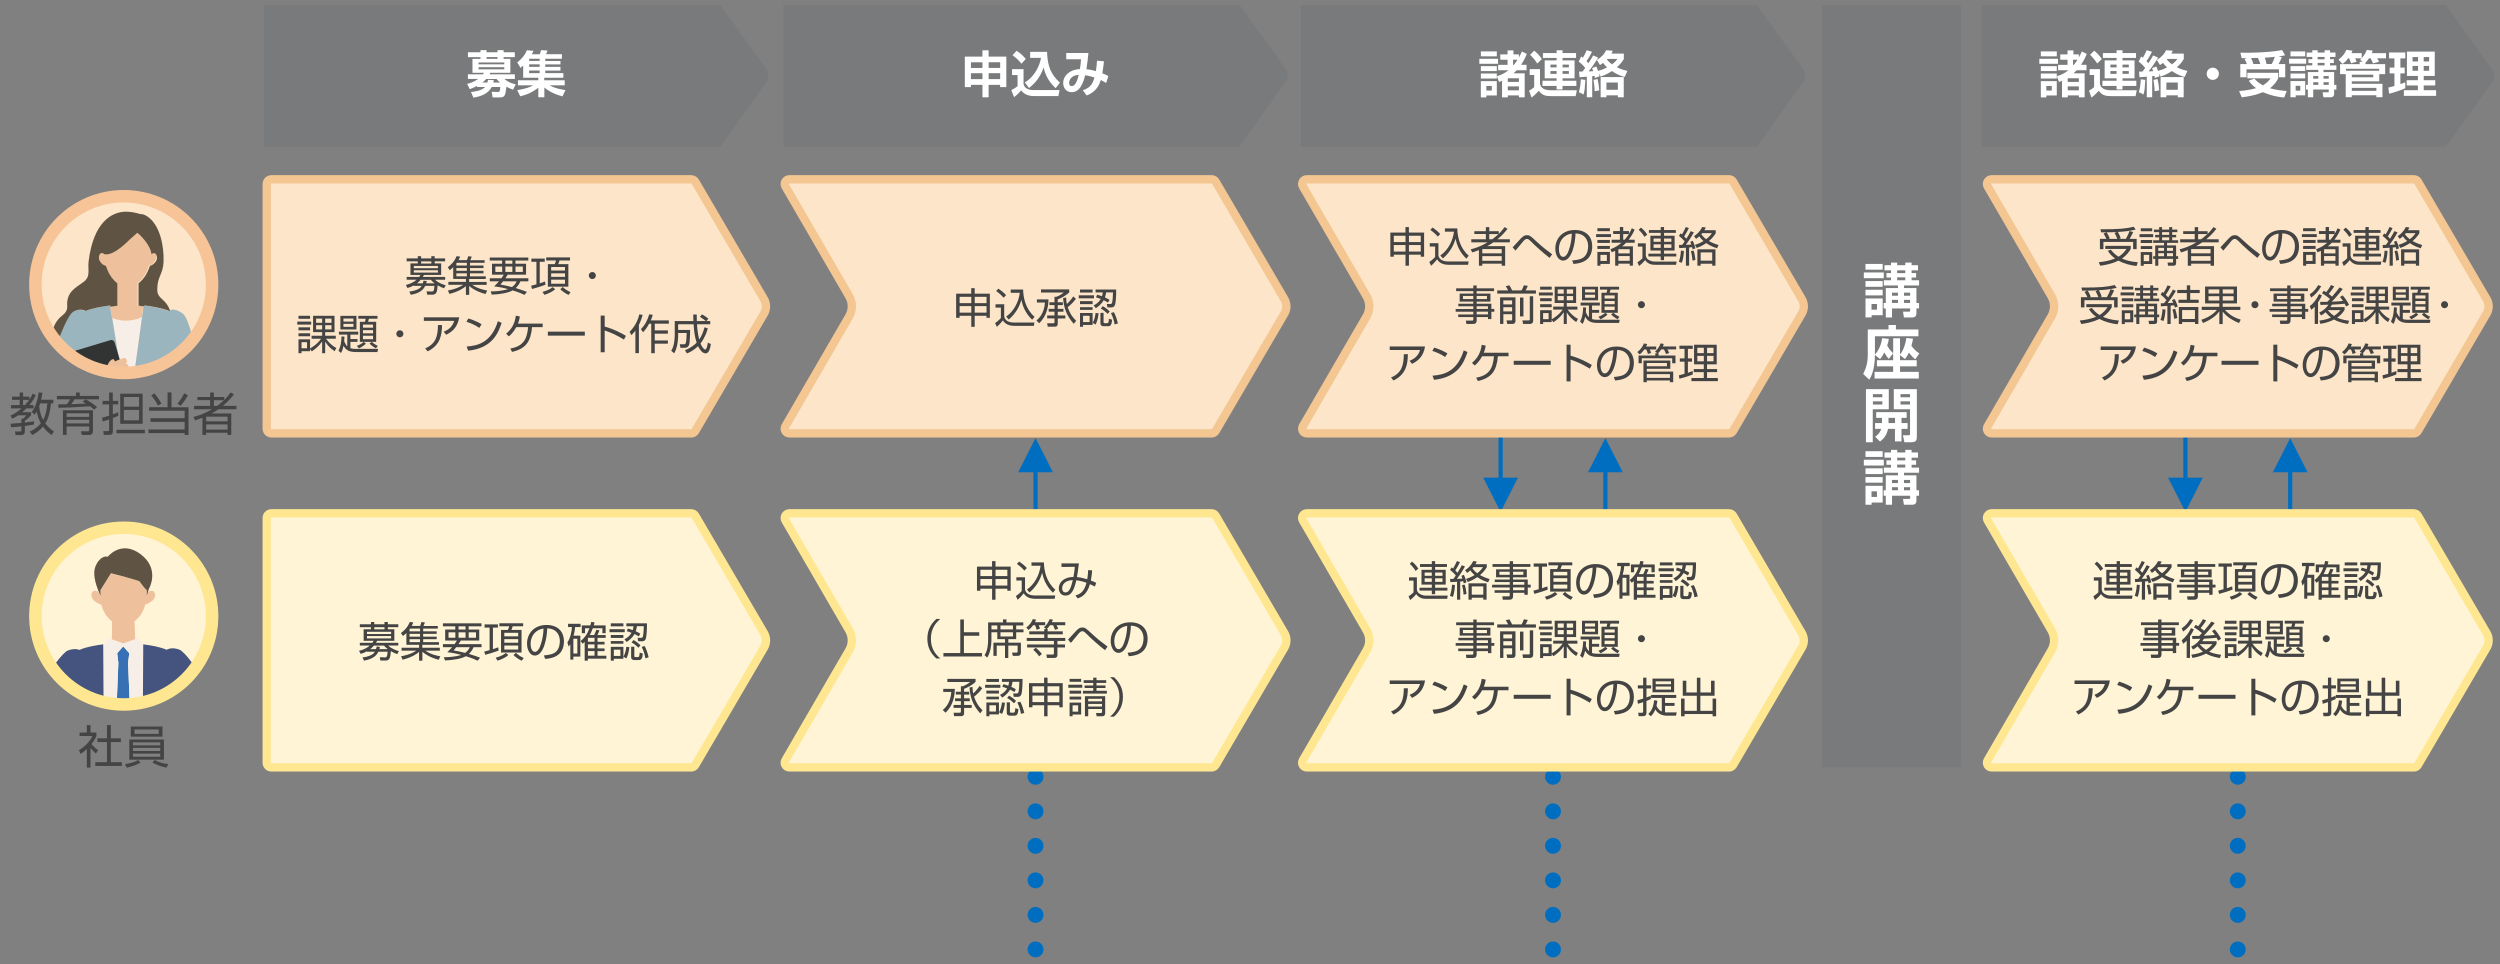 <?xml version="1.0" encoding="UTF-8"?>
<svg xmlns="http://www.w3.org/2000/svg" version="1.1" xmlns:xlink="http://www.w3.org/1999/xlink" viewBox="0 0 700 270">
  <rect x="0" y="0" width="700" height="270" fill="#808080" stroke="none"/>
  <defs>
    <clipPath id="clippath">
      <circle cx="34.65" cy="172.51" r="24.74" fill="none"/>
    </clipPath>
    <clipPath id="clippath-1">
      <circle cx="34.65" cy="79.69" r="24.74" fill="none"/>
    </clipPath>
  </defs>
  <!-- Generator: Adobe Illustrator 28.7.6, SVG Export Plug-In . SVG Version: 1.2.0 Build 188)  -->
  <g>
    <g id="_レイヤー_2" data-name="レイヤー_2">
      <g>
        <path d="M201.7,41.09h-127.71V1.4h127.71l12.84,17.84c.83,1.15.83,2.7,0,3.86l-12.85,17.99Z" fill="#787a7b"/>
        <path d="M347.07,41.09h-127.71V1.4h127.71l12.84,17.84c.83,1.15.83,2.7,0,3.86l-12.85,17.99Z" fill="#787a7b"/>
        <path d="M491.96,41.09h-127.71V1.4h127.71l12.84,17.84c.83,1.15.83,2.7,0,3.86l-12.85,17.99Z" fill="#787a7b"/>
        <path d="M684.87,41.09h-130.04V1.4h130.04l12.84,17.84c.83,1.15.83,2.7,0,3.86l-12.85,17.99Z" fill="#787a7b"/>
        <g>
          <g>
            <circle cx="626.58" cy="217.5" r="2.23" fill="#006ec0"/>
            <circle cx="626.58" cy="227.17" r="2.23" fill="#006ec0"/>
            <circle cx="626.58" cy="236.83" r="2.23" fill="#006ec0"/>
          </g>
          <g>
            <circle cx="626.58" cy="246.5" r="2.23" fill="#006ec0"/>
            <circle cx="626.58" cy="256.17" r="2.23" fill="#006ec0"/>
            <circle cx="626.58" cy="265.84" r="2.23" fill="#006ec0"/>
          </g>
        </g>
        <g>
          <g>
            <circle cx="434.84" cy="217.5" r="2.23" fill="#006ec0"/>
            <circle cx="434.84" cy="227.17" r="2.23" fill="#006ec0"/>
            <circle cx="434.84" cy="236.83" r="2.23" fill="#006ec0"/>
          </g>
          <g>
            <circle cx="434.84" cy="246.5" r="2.23" fill="#006ec0"/>
            <circle cx="434.84" cy="256.17" r="2.23" fill="#006ec0"/>
            <circle cx="434.84" cy="265.84" r="2.23" fill="#006ec0"/>
          </g>
        </g>
        <g>
          <g>
            <circle cx="289.95" cy="217.5" r="2.23" fill="#006ec0"/>
            <circle cx="289.95" cy="227.17" r="2.23" fill="#006ec0"/>
            <circle cx="289.95" cy="236.83" r="2.23" fill="#006ec0"/>
          </g>
          <g>
            <circle cx="289.95" cy="246.5" r="2.23" fill="#006ec0"/>
            <circle cx="289.95" cy="256.17" r="2.23" fill="#006ec0"/>
            <circle cx="289.95" cy="265.84" r="2.23" fill="#006ec0"/>
          </g>
        </g>
        <g>
          <g>
            <polygon points="415.3 133.75 425.03 133.75 420.17 143.33 415.3 133.75" fill="#006ec0"/>
            <line x1="420.17" y1="119.01" x2="420.17" y2="139.68" fill="none" stroke="#006ec0" stroke-miterlimit="10" stroke-width="1.17"/>
          </g>
          <g>
            <polygon points="454.37 132.23 444.64 132.23 449.51 122.66 454.37 132.23" fill="#006ec0"/>
            <line x1="449.51" y1="146.98" x2="449.51" y2="126.31" fill="none" stroke="#006ec0" stroke-miterlimit="10" stroke-width="1.17"/>
          </g>
        </g>
        <g>
          <g>
            <polygon points="607.05 133.75 616.78 133.75 611.92 143.33 607.05 133.75" fill="#006ec0"/>
            <line x1="611.92" y1="119.01" x2="611.92" y2="139.68" fill="none" stroke="#006ec0" stroke-miterlimit="10" stroke-width="1.17"/>
          </g>
          <g>
            <polygon points="646.12 132.23 636.39 132.23 641.25 122.66 646.12 132.23" fill="#006ec0"/>
            <line x1="641.25" y1="146.98" x2="641.25" y2="126.31" fill="none" stroke="#006ec0" stroke-miterlimit="10" stroke-width="1.17"/>
          </g>
        </g>
        <g>
          <polygon points="294.82 132.23 285.09 132.23 289.95 122.66 294.82 132.23" fill="#006ec0"/>
          <line x1="289.95" y1="146.98" x2="289.95" y2="126.31" fill="none" stroke="#006ec0" stroke-miterlimit="10" stroke-width="1.17"/>
        </g>
        <path d="M339.25,121.34h-118.22c-1.01,0-1.64-1.09-1.13-1.97l17.86-30.78c1.01-1.74,1.01-3.9,0-5.64l-17.86-30.78c-.51-.87.12-1.97,1.13-1.97h118.22c.47,0,.9.25,1.13.65l19.27,32.92c.72,1.24.72,2.77,0,4.01l-19.27,32.92c-.24.4-.67.65-1.13.65Z" fill="#fce5c8" stroke="#f3c692" stroke-linecap="round" stroke-linejoin="round" stroke-width="2.33"/>
        <path d="M484.13,121.34h-118.22c-1.01,0-1.64-1.09-1.13-1.97l17.86-30.78c1.01-1.74,1.01-3.9,0-5.64l-17.86-30.78c-.51-.87.12-1.97,1.13-1.97h118.22c.47,0,.9.25,1.13.65l19.27,32.92c.72,1.24.72,2.77,0,4.01l-19.27,32.92c-.24.4-.67.65-1.13.65Z" fill="#fce5c8" stroke="#f3c692" stroke-linecap="round" stroke-linejoin="round" stroke-width="2.33"/>
        <path d="M675.88,121.34h-118.22c-1.01,0-1.64-1.09-1.13-1.97l17.86-30.78c1.01-1.74,1.01-3.9,0-5.64l-17.86-30.78c-.51-.87.12-1.97,1.13-1.97h118.22c.47,0,.9.25,1.13.65l19.27,32.92c.72,1.24.72,2.77,0,4.01l-19.27,32.92c-.24.4-.67.65-1.13.65Z" fill="#fce5c8" stroke="#f3c692" stroke-linecap="round" stroke-linejoin="round" stroke-width="2.33"/>
        <path d="M193.54,121.34h-117.55c-.72,0-1.31-.59-1.31-1.31V51.52c0-.72.59-1.31,1.31-1.31h117.55c.47,0,.9.25,1.13.65l19.27,32.92c.72,1.24.72,2.77,0,4.01l-19.27,32.92c-.24.4-.67.65-1.13.65Z" fill="#fce5c8" stroke="#f3c692" stroke-linecap="round" stroke-linejoin="round" stroke-width="2.33"/>
        <path d="M339.25,214.87h-118.22c-1.01,0-1.64-1.09-1.13-1.97l17.86-30.78c1.01-1.74,1.01-3.9,0-5.64l-17.86-30.78c-.51-.87.12-1.97,1.13-1.97h118.22c.47,0,.9.25,1.13.65l19.27,32.92c.72,1.24.72,2.77,0,4.01l-19.27,32.92c-.24.4-.67.65-1.13.65Z" fill="#fff4d6" stroke="#ffe791" stroke-linecap="round" stroke-linejoin="round" stroke-width="2.33"/>
        <path d="M484.13,214.87h-118.22c-1.01,0-1.64-1.09-1.13-1.97l17.86-30.78c1.01-1.74,1.01-3.9,0-5.64l-17.86-30.78c-.51-.87.12-1.97,1.13-1.97h118.22c.47,0,.9.25,1.13.65l19.27,32.92c.72,1.24.72,2.77,0,4.01l-19.27,32.92c-.24.4-.67.65-1.13.65Z" fill="#fff4d6" stroke="#ffe791" stroke-linecap="round" stroke-linejoin="round" stroke-width="2.33"/>
        <path d="M675.88,214.87h-118.22c-1.01,0-1.64-1.09-1.13-1.97l17.86-30.78c1.01-1.74,1.01-3.9,0-5.64l-17.86-30.78c-.51-.87.12-1.97,1.13-1.97h118.22c.47,0,.9.25,1.13.65l19.27,32.92c.72,1.24.72,2.77,0,4.01l-19.27,32.92c-.24.4-.67.65-1.13.65Z" fill="#fff4d6" stroke="#ffe791" stroke-linecap="round" stroke-linejoin="round" stroke-width="2.33"/>
        <path d="M193.54,214.87h-117.55c-.72,0-1.31-.59-1.31-1.31v-68.52c0-.72.59-1.31,1.31-1.31h117.55c.47,0,.9.25,1.13.65l19.27,32.92c.72,1.24.72,2.77,0,4.01l-19.27,32.92c-.24.4-.67.65-1.13.65Z" fill="#fff4d6" stroke="#ffe791" stroke-linecap="round" stroke-linejoin="round" stroke-width="2.33"/>
        <g>
          <path d="M133.55,24.06c-.84.46-1.47.7-2.01.91l-.74-1.48c.56-.14,1.79-.46,3.09-1.38h-2.87v-1.3h4.22c.11-.15.15-.22.25-.42h-3.2v-3.9h2.25v-.5h-3.52v-1.36h3.52v-.59h1.69v.59h3.07v-.59h1.71v.59h3.14v1.36h-3.14v.5h1.89v3.9h-5.6c-.08.18-.11.25-.21.42h7.07v1.3h-2.91c1.24,1.1,2.71,1.41,3.17,1.5l-.77,1.5c-.48-.18-1.01-.38-1.86-.82-.24,2.35-.42,2.99-1.82,2.99h-2.04l-.25-1.58,1.75.06c.49.01.61-.27.63-1.4h-2.38c-.96,1.89-3.01,2.63-5.13,2.98l-.67-1.58c.7-.07,2.95-.29,3.96-1.4h-2.29v-.28ZM134,17.49v.53h7.2v-.53h-7.2ZM134,18.82v.59h7.2v-.59h-7.2ZM136.48,23.11c.08-.27.13-.45.17-.75l1.62.08c-.04.29-.07.45-.13.67h1.89c-.52-.42-.77-.71-.99-.99h-2.89c-.53.57-.87.81-1.1.99h1.44ZM139.31,16.48v-.5h-3.07v.5h3.07Z" fill="#fff"/>
          <path d="M157.51,26.97c-.74-.18-2.94-.7-5.09-2.46v2.73h-1.69v-2.67c-2.17,1.68-4.17,2.18-5.06,2.39l-.84-1.73c2.4-.38,3.45-.78,4.44-1.33h-4.25v-1.43h5.7v-.71h-4.23v-3.4c-.31.29-.46.42-.74.64l-.92-1.52c1.86-1.5,2.39-2.64,2.7-3.42l1.86.18c-.17.34-.29.61-.48.95h2.22c.22-.6.24-.67.38-1.15l1.8.11c-.1.27-.38.95-.41,1.03h4.43v1.27h-4.65v.62h4.25v.96h-4.25v.69h4.25v1.05h-4.25v.7h5.06v1.29h-5.35v.71h5.72v1.43h-4.19c.74.42,1.77.91,4.4,1.34l-.81,1.73ZM148.16,16.44v.63h2.94v-.63h-2.94ZM148.16,18.02v.7h2.94v-.7h-2.94ZM148.16,19.74v.73h2.94v-.73h-2.94Z" fill="#fff"/>
        </g>
        <g>
          <path d="M275.09,27.25v-3.49h-3.23v.63h-1.71v-8.54h4.93v-1.76h1.73v1.76h4.96v8.54h-1.73v-.63h-3.23v3.49h-1.73ZM271.86,19.03h3.23v-1.59h-3.23v1.59ZM271.86,22.16h3.23v-1.66h-3.23v1.66ZM276.82,17.43v1.59h3.23v-1.59h-3.23ZM276.82,20.49v1.66h3.23v-1.66h-3.23Z" fill="#fff"/>
          <path d="M283.38,19.36h3.21v4.1c.11.85.88,1.75,2.67,1.75h7.41l-.32,1.69h-6.83c-2.29,0-3.2-1.09-3.61-1.59-.71.88-1.57,1.59-1.97,1.9l-.77-1.97c.88-.45,1.33-.77,1.75-1.13v-3.1h-1.54v-1.64ZM284.65,14.22c1.16.77,1.68,1.24,2.57,2.29l-1.22,1.33c-.64-.82-1.5-1.68-2.5-2.38l1.15-1.24ZM286.95,23.09c3.19-1.96,4.25-5.28,4.54-6.89h-3.05v-1.68h4.74c.11,3.86,1.03,6.33,3.59,8.61l-1.19,1.57c-2.17-2.05-2.96-4.01-3.37-5.81-.92,2.89-2.67,4.63-4.07,5.76l-1.2-1.55Z" fill="#fff"/>
          <path d="M309.11,17.18c-.07.66-.17,1.57-.45,3.35.62.24,1.36.57,1.69.77l-.63,1.94c-.49-.29-.87-.52-1.5-.84-.43,1.38-1.23,3.28-3.94,4.33l-1.1-1.45c2.31-.77,2.82-2.04,3.27-3.58-1.26-.39-1.9-.54-2.6-.63-.87,3.56-2.19,4.75-3.76,4.75-1.72,0-2.4-1.43-2.4-2.6,0-2.03,1.86-3.77,4.68-3.89.15-.89.24-1.68.32-2.74h-4.14s0-1.75,0-1.75h6.21c-.04.34-.15,1.4-.25,2.28-.06.5-.21,1.66-.32,2.26.56.06,1.47.18,2.66.53.17-.94.28-2.38.31-2.92l1.96.17ZM299.35,23.22c0,.6.31.89.74.89,1.2,0,1.75-2.31,1.96-3.17-2.49.2-2.7,1.89-2.7,2.28Z" fill="#fff"/>
        </g>
        <g>
          <path d="M571.01,16.47h5.23v1.4h-5.23v-1.4ZM571.43,14.4h4.47v1.38h-4.47v-1.38ZM571.43,18.51h4.47v1.38h-4.47v-1.38ZM571.43,20.58h4.47v1.4h-4.47v-1.4ZM571.43,22.72h4.47v4.01h-2.93v.54h-1.54v-4.56ZM572.97,24.06v1.29h1.52v-1.29h-1.52ZM575.92,21.36c.68-.22,1.96-.66,3.24-1.68h-2.89v-1.52h2.64v-1.43h-2.04v-1.5h2.04v-1.12h1.65v1.12h1.52v.87c.33-.57.56-1.05.84-1.68l1.38.67c-.22.53-.67,1.68-1.62,3.06h1.54v1.52h-2.75c-.22.22-.42.43-.89.87h3.12v6.72h-1.61v-.54h-3.12v.54h-1.61v-4.65c-.45.2-.48.21-.84.35l-.6-1.61ZM578.96,21.92v1.03h3.12v-1.03h-3.12ZM578.96,24.2v1.1h3.12v-1.1h-3.12ZM580.45,16.73v1.43h.22c.2-.24.52-.64,1.03-1.43h-1.26Z" fill="#fff"/>
          <path d="M597.98,26.91h-6.83c-1.2,0-2.46-.03-3.5-1.48-.43.5-1.3,1.36-2.04,1.89l-.68-1.94c.12-.07.88-.48,1.42-.98v-3.4h-1.26v-1.64h2.89v3.84c0,.96.66,2.07,3,2.07h7.32l-.34,1.64ZM586.37,14.2c.85.64,1.59,1.47,2.14,2.35l-1.3,1.23c-.42-.66-.98-1.48-2-2.43l1.16-1.15ZM588.81,14.86h3.83v-.78h1.66v.78h3.79v1.37h-3.79v.69h3.37v5.02h-3.37v.67h3.87v1.45h-3.87v.99h-1.66v-.99h-3.96v-1.45h3.96v-.67h-3.34v-5.02h3.34v-.69h-3.83v-1.37ZM590.91,18.09v.78h1.73v-.78h-1.73ZM590.91,19.89v.8h1.73v-.8h-1.73ZM594.3,18.09v.78h1.76v-.78h-1.76ZM594.3,19.89v.8h1.76v-.8h-1.76Z" fill="#fff"/>
          <path d="M604.43,20.42c.15.52.18.67.24.94l-1.31.48c-.07-.35-.08-.43-.11-.59-.43.07-.53.07-.64.08v5.91h-1.51v-5.77c-.68.06-1.77.15-2.04.17l-.13-1.58c.25,0,.32,0,.98-.03.17-.22.33-.45.75-1.01-.81-.99-1.48-1.51-1.82-1.76l.67-1.45c.22.17.32.25.48.36.54-.94.7-1.19,1.09-2.12l1.48.45c-.46.96-1.2,2.15-1.54,2.63.22.21.36.36.54.57.7-1.05,1.02-1.65,1.31-2.18l1.4.6c-.73,1.27-2.01,3.1-2.66,3.86.18,0,1.06-.04,1.26-.04-.06-.21-.1-.34-.28-.87l1.16-.46c.14.29.28.59.49,1.24.88-.25,1.47-.43,2.53-.99-.25-.22-.62-.56-1.13-1.24-.39.29-.54.41-.85.6l-.88-1.43c1.27-.74,2.1-1.66,2.61-2.73l1.84.15c-.1.25-.18.46-.38.8h3.48v1.5c-.29.49-.74,1.26-1.94,2.32,1.33.66,2.32.89,2.94,1.03l-.75,1.68c-.48-.11-1.8-.43-3.58-1.64-1.41.94-2.53,1.31-3.17,1.54l-.53-1.02ZM600.69,22.37c-.13,2.28-.18,2.95-.5,4.08l-1.31-.64c.46-1.48.52-3.12.53-3.61l1.29.17ZM604.11,22.13c.24.99.41,2.18.47,3.16l-1.29.27c0-1.05-.2-2.46-.32-3.2l1.13-.22ZM611.43,21.57v5.67h-1.65v-.55h-3.2v.55h-1.62v-5.67h6.47ZM606.58,23.11v2.04h3.2v-2.04h-3.2ZM606.88,16.51s-.13.14-.15.15c.17.22.52.7,1.43,1.36.94-.7,1.26-1.17,1.5-1.51h-2.77Z" fill="#fff"/>
          <path d="M621.29,20.66c0,.95-.77,1.71-1.71,1.71s-1.71-.75-1.71-1.71.77-1.71,1.71-1.71,1.71.75,1.71,1.71Z" fill="#fff"/>
          <path d="M631.21,21.99c.36.41,1.04,1.15,2.39,1.92,1.3-.78,1.87-1.58,2.17-1.98h-6.51v-1.54h8.64v1.54c-.29.57-.81,1.61-2.32,2.78,1.94.52,3.54.69,4.7.77l-.7,1.83c-2.99-.28-4.96-1.06-5.93-1.5-1.9.78-3.93,1.2-5.97,1.44l-.73-1.77c1.13-.08,2.91-.25,4.75-.8-1.24-.91-1.72-1.62-2.04-2.11l1.55-.57ZM629.12,17.92c-.18-.49-.38-.96-.66-1.41l.81-.24c-.22.01-1.48.03-1.61.03l-.35-1.55c1.09.01,3.1.06,5.95-.1,3.3-.17,4.93-.49,5.72-.64l.85,1.48c-.42.08-.7.15-1.87.32l.95.2c-.57,1.31-.66,1.47-.91,1.92h1.86v3.7h-1.75v-2.21h-9.08v2.21h-1.75v-3.7h1.83ZM632.88,17.92c-.18-.6-.32-1.03-.67-1.71l-1.94.04c.41.66.57,1.29.67,1.66h1.94ZM636.09,17.92c.35-.63.64-1.3.85-2-1.59.17-2.43.21-2.81.24.22.55.38,1.05.5,1.76h1.45Z" fill="#fff"/>
          <path d="M645.73,17.82h-4.79v-1.38h4.79v1.38ZM641.34,14.4h4.12v1.38h-4.12v-1.38ZM641.34,18.51h4.12v1.37h-4.12v-1.37ZM641.34,20.59h4.12v1.36h-4.12v-1.36ZM641.34,22.69h4.12v4.01h-2.66v.53h-1.47v-4.54ZM642.78,24.02v1.36h1.31v-1.36h-1.31ZM647.45,14.08h1.5v.62h1.94v-.62h1.51v.62h1.54v1.24h-1.54v.64h1.08v1.08h-1.08v.66h1.79v1.24h-3.61v.62h2.98v3.59h.63v1.3h-.63v1.08c0,.5-.07,1.09-1.09,1.09h-1.92l-.22-1.4h1.43c.27,0,.29-.04.29-.27v-.5h-4.35v2.17h-1.5v-2.17h-.52v-1.3h.52v-3.59h2.92v-.62h-3.4v-1.24h1.72v-.66h-1.09v-1.08h1.09v-.64h-1.57v-1.24h1.57v-.62ZM647.7,21.29v.74h1.43v-.74h-1.43ZM647.7,23.02v.74h1.43v-.74h-1.43ZM648.94,15.94v.67h1.94v-.67h-1.94ZM648.94,17.61v.7h1.94v-.7h-1.94ZM650.58,21.29v.74h1.47v-.74h-1.47ZM650.58,23.02v.74h1.47v-.74h-1.47Z" fill="#fff"/>
          <path d="M661.56,17.31l-.74-.56c.21-.2.29-.28.42-.41h-1.8c.18.32.39.88.41.95l-1.57.43c-.13-.52-.39-1.13-.52-1.38h-.27c-.75,1.01-1.3,1.37-1.59,1.57l-1.12-1.22c1.02-.73,1.83-1.77,2.19-2.73l1.72.24c-.07.21-.1.32-.27.67h2.87v1.41c.91-.99,1.23-1.83,1.4-2.31l1.66.2c-.04.2-.1.35-.24.7h3.97v1.47h-2.5c.22.31.41.6.54.96l-1.69.45c-.13-.35-.35-.89-.63-1.41h-.49c-.48.7-.8,1.02-.98,1.2v.41h5.51v2.81h-1.65v2.01h-7.69v.69h8.58v3.76h-1.71v-.55h-6.88v.55h-1.69v-6.46h-1.58v-2.81h5.48v-.64h.84ZM666.17,19.26h-9.28v.54h9.28v-.54ZM658.51,21.64h6v-.73h-6v.73ZM658.51,25.44h6.88v-.84h-6.88v.84Z" fill="#fff"/>
          <path d="M668.73,24.52c.53-.13.98-.24,1.71-.45v-3.51h-1.34v-1.64h1.34v-2.57h-1.5v-1.66h4.54v1.66h-1.37v2.57h1.2v1.64h-1.2v2.98c.77-.25,1.01-.34,1.37-.49v1.66c-1.22.57-3.47,1.27-4.51,1.54l-.24-1.73ZM673.93,14.44h7.8v6.82h-3.09v1.19h3.23v1.48h-3.23v1.33h3.47v1.59h-9.03v-1.59h3.93v-1.33h-3.14v-1.48h3.14v-1.19h-3.07v-6.82ZM675.51,15.97v1.24h1.55v-1.24h-1.55ZM675.51,18.47v1.33h1.55v-1.33h-1.55ZM678.64,15.97v1.24h1.51v-1.24h-1.51ZM678.64,18.47v1.33h1.51v-1.33h-1.51Z" fill="#fff"/>
        </g>
        <g>
          <path d="M414.22,16.47h5.23v1.4h-5.23v-1.4ZM414.64,14.4h4.47v1.38h-4.47v-1.38ZM414.64,18.51h4.47v1.38h-4.47v-1.38ZM414.64,20.58h4.47v1.4h-4.47v-1.4ZM414.64,22.72h4.47v4.01h-2.94v.54h-1.54v-4.56ZM416.18,24.06v1.29h1.52v-1.29h-1.52ZM419.13,21.36c.68-.22,1.96-.66,3.24-1.68h-2.89v-1.52h2.64v-1.43h-2.04v-1.5h2.04v-1.12h1.65v1.12h1.52v.87c.33-.57.56-1.05.84-1.68l1.38.67c-.22.53-.67,1.68-1.62,3.06h1.54v1.52h-2.75c-.22.22-.42.43-.89.87h3.12v6.72h-1.61v-.54h-3.12v.54h-1.61v-4.65c-.45.2-.48.21-.84.35l-.6-1.61ZM422.18,21.92v1.03h3.12v-1.03h-3.12ZM422.18,24.2v1.1h3.12v-1.1h-3.12ZM423.66,16.73v1.43h.22c.2-.24.52-.64,1.03-1.43h-1.26Z" fill="#fff"/>
          <path d="M441.19,26.91h-6.83c-1.2,0-2.46-.03-3.49-1.48-.43.5-1.3,1.36-2.04,1.89l-.68-1.94c.12-.07.88-.48,1.42-.98v-3.4h-1.26v-1.64h2.89v3.84c0,.96.66,2.07,3,2.07h7.32l-.34,1.64ZM429.58,14.2c.85.64,1.59,1.47,2.14,2.35l-1.3,1.23c-.42-.66-.98-1.48-2-2.43l1.16-1.15ZM432.02,14.86h3.83v-.78h1.66v.78h3.79v1.37h-3.79v.69h3.37v5.02h-3.37v.67h3.87v1.45h-3.87v.99h-1.66v-.99h-3.96v-1.45h3.96v-.67h-3.34v-5.02h3.34v-.69h-3.83v-1.37ZM434.12,18.09v.78h1.73v-.78h-1.73ZM434.12,19.89v.8h1.73v-.8h-1.73ZM437.52,18.09v.78h1.76v-.78h-1.76ZM437.52,19.89v.8h1.76v-.8h-1.76Z" fill="#fff"/>
          <path d="M447.64,20.42c.15.52.18.67.24.94l-1.31.48c-.07-.35-.08-.43-.11-.59-.43.07-.53.07-.64.08v5.91h-1.51v-5.77c-.68.06-1.77.15-2.04.17l-.13-1.58c.25,0,.32,0,.98-.03.17-.22.33-.45.75-1.01-.81-.99-1.48-1.51-1.82-1.76l.67-1.45c.22.17.32.25.48.36.54-.94.7-1.19,1.09-2.12l1.48.45c-.46.96-1.2,2.15-1.54,2.63.22.21.36.36.54.57.7-1.05,1.02-1.65,1.31-2.18l1.4.6c-.73,1.27-2.01,3.1-2.66,3.86.18,0,1.06-.04,1.26-.04-.06-.21-.1-.34-.28-.87l1.16-.46c.14.29.28.59.49,1.24.88-.25,1.47-.43,2.53-.99-.25-.22-.61-.56-1.13-1.24-.39.29-.54.41-.85.6l-.88-1.43c1.27-.74,2.1-1.66,2.61-2.73l1.84.15c-.1.25-.18.46-.38.8h3.48v1.5c-.29.49-.74,1.26-1.94,2.32,1.33.66,2.32.89,2.94,1.03l-.75,1.68c-.48-.11-1.8-.43-3.58-1.64-1.41.94-2.53,1.31-3.17,1.54l-.53-1.02ZM443.9,22.37c-.13,2.28-.18,2.95-.5,4.08l-1.31-.64c.46-1.48.52-3.12.53-3.61l1.29.17ZM447.32,22.13c.24.99.41,2.18.47,3.16l-1.29.27c0-1.05-.2-2.46-.32-3.2l1.13-.22ZM454.65,21.57v5.67h-1.65v-.55h-3.2v.55h-1.62v-5.67h6.47ZM449.8,23.11v2.04h3.2v-2.04h-3.2ZM450.09,16.51s-.13.14-.15.15c.17.22.52.7,1.43,1.36.94-.7,1.26-1.17,1.5-1.51h-2.77Z" fill="#fff"/>
        </g>
        <rect x="510.13" y="1.4" width="38.93" height="213.42" fill="#787a7b"/>
        <g>
          <path d="M527.46,77.9h-5.59v-1.61h5.59v1.61ZM522.34,73.9h4.81v1.61h-4.81v-1.61ZM522.34,78.7h4.81v1.6h-4.81v-1.6ZM522.34,81.13h4.81v1.58h-4.81v-1.58ZM522.34,83.57h4.81v4.68h-3.1v.62h-1.71v-5.3ZM524.02,85.12v1.58h1.53v-1.58h-1.53ZM529.47,73.53h1.75v.72h2.27v-.72h1.76v.72h1.79v1.45h-1.79v.75h1.26v1.26h-1.26v.77h2.09v1.45h-4.21v.72h3.47v4.19h.73v1.52h-.73v1.26c0,.59-.08,1.27-1.27,1.27h-2.23l-.26-1.63h1.66c.31,0,.34-.05.34-.31v-.59h-5.07v2.53h-1.75v-2.53h-.6v-1.52h.6v-4.19h3.41v-.72h-3.96v-1.45h2.01v-.77h-1.27v-1.26h1.27v-.75h-1.83v-1.45h1.83v-.72ZM529.76,81.94v.86h1.66v-.86h-1.66ZM529.76,83.96v.86h1.66v-.86h-1.66ZM531.21,75.69v.78h2.27v-.78h-2.27ZM531.21,77.65v.82h2.27v-.82h-2.27ZM533.12,81.94v.86h1.71v-.86h-1.71ZM533.12,83.96v.86h1.71v-.86h-1.71Z" fill="#fff"/>
          <path d="M530.07,98.95l-1.22,1.55c-.39-.44-.67-.8-1.24-1.79-.59,1.11-.83,1.4-1.19,1.83l-1.45-1.17c0,4.36-1.17,6.28-1.58,6.95l-1.7-1.61c.78-1.5,1.29-3.08,1.29-5.45v-7h5.81v-1.26h2.07v1.26h6.3v1.89h-12.18v5.12c1.63-1.83,1.91-3.83,2.01-4.58l1.88.18c-.07.49-.11.88-.46,1.92.2.34.64,1.14,1.68,2.14v-4.22h1.92v4.57c.93-1.17,1.53-2.9,1.78-4.65l1.86.21c-.08.46-.21,1.14-.46,2.01.95,1.22,1.68,1.75,2.23,2.12l-1.16,1.65c-.28-.24-.86-.72-1.76-1.89-.33.72-.67,1.22-1.09,1.81l-1.4-1.11v1.42h4.67v1.73h-4.67v1.55h5.25v1.86h-12.38v-1.86h5.2v-1.55h-4.54v-1.73h4.54v-1.88Z" fill="#fff"/>
          <path d="M522.47,108.96h6.39v5.64h-4.49v9.23h-1.91v-14.88ZM524.41,110.36v.88h2.64v-.88h-2.64ZM524.41,112.37v.9h2.64v-.9h-2.64ZM526.95,118.45v-1.44h-1.62v-1.61h8.53v1.61h-1.44v1.44h1.7v1.63h-1.7v3.52h-1.83v-3.52h-1.94c-.36,1.79-1.21,2.77-2.25,3.56l-1.35-1.35c.49-.38,1.35-1.01,1.68-2.2h-1.71v-1.63h1.92ZM530.61,118.45v-1.44h-1.83v1.44h1.83ZM530.26,108.96h6.46v13.08c0,1.12-.07,1.79-1.6,1.79h-1.89l-.41-1.96h1.52c.39,0,.47-.03.47-.39v-6.88h-4.55v-5.64ZM532.14,110.36v.88h2.66v-.88h-2.66ZM532.14,112.37v.9h2.66v-.9h-2.66Z" fill="#fff"/>
          <path d="M527.46,130.34h-5.59v-1.62h5.59v1.62ZM522.34,126.34h4.81v1.61h-4.81v-1.61ZM522.34,131.14h4.81v1.6h-4.81v-1.6ZM522.34,133.57h4.81v1.58h-4.81v-1.58ZM522.34,136.02h4.81v4.68h-3.1v.62h-1.71v-5.3ZM524.02,137.57v1.58h1.53v-1.58h-1.53ZM529.47,125.97h1.75v.72h2.27v-.72h1.76v.72h1.79v1.45h-1.79v.75h1.26v1.26h-1.26v.77h2.09v1.45h-4.21v.72h3.47v4.19h.73v1.52h-.73v1.26c0,.59-.08,1.27-1.27,1.27h-2.23l-.26-1.63h1.66c.31,0,.34-.05.34-.31v-.59h-5.07v2.53h-1.75v-2.53h-.6v-1.52h.6v-4.19h3.41v-.72h-3.96v-1.45h2.01v-.77h-1.27v-1.26h1.27v-.75h-1.83v-1.45h1.83v-.72ZM529.76,134.38v.87h1.66v-.87h-1.66ZM529.76,136.41v.86h1.66v-.86h-1.66ZM531.21,128.14v.78h2.27v-.78h-2.27ZM531.21,130.09v.82h2.27v-.82h-2.27ZM533.12,134.38v.87h1.71v-.87h-1.71ZM533.12,136.41v.86h1.71v-.86h-1.71Z" fill="#fff"/>
        </g>
        <g>
          <path d="M119.61,82.53l-.15-.96,1.41.06c.61.02.68-.4.77-1.59h-2.58c-.35.71-1.1,2.01-4.04,2.5l-.41-.9c.57-.07,1.84-.23,2.87-.92.25-.16.44-.43.59-.68h-2.23v-.12c-.75.43-1.33.61-1.76.72l-.44-.85c.46-.12,1.84-.45,3.01-1.47h-2.79v-.78h3.52c.17-.23.26-.38.35-.56h-2.8v-3.22h2.05v-.59h-3.12v-.82h3.12v-.62h.93v.62h2.86v-.62h.94v.62h2.93v.82h-2.93v.59h1.82v3.22h-4.81c-.12.23-.2.37-.33.56h6.25v.78h-2.81c.97,1.01,2.58,1.45,2.98,1.55l-.47.85c-.46-.16-.89-.31-1.8-.83-.1,1.81-.34,2.62-1.41,2.62h-1.54ZM122.62,74.47h-6.75v.62h6.75v-.62ZM122.62,75.67h-6.75v.65h6.75v-.65ZM121.69,79.33c-.62-.47-.8-.7-1.05-.99h-2.83c-.43.49-.72.73-1.05.99h1.63c.09-.24.13-.44.19-.73l.9.08c-.04.24-.06.37-.14.65h2.35ZM120.78,73.78v-.59h-2.86v.59h2.86Z" fill="#444"/>
          <path d="M130.73,72.85c.15-.36.28-.73.38-1.12l.99.13c-.13.35-.22.57-.42.99h4.01v.73h-4.09v.77h3.78v.7h-3.78v.78h3.78v.71h-3.78v.83h4.42v.75h-4.66v.82h4.9v.82h-4.05c1.62,1.11,3.5,1.46,4.2,1.59l-.45.97c-.89-.23-2.82-.76-4.58-2.24v2.48h-.93v-2.44c-.69.59-1.85,1.43-4.6,2.18l-.44-.96c.72-.14,2.65-.5,4.28-1.59h-4.14v-.82h4.91v-.82h-3.56v-3.29c-.41.41-.7.62-.97.82l-.56-.82c.61-.44,1.83-1.4,2.49-3.11l.99.16c-.15.37-.27.62-.47.97h2.35ZM127.91,73.58c-.03.06-.07.12-.13.19v.58h2.94v-.77h-2.81ZM130.72,75.05h-2.94v.78h2.94v-.78ZM130.72,76.54h-2.94v.83h2.94v-.83Z" fill="#444"/>
          <path d="M147.94,77.92v.86h-2.23c-.2.47-.49,1.11-1.31,1.88,1.49.44,2.59.86,3.14,1.07l-.69.84c-.52-.26-1.42-.68-3.31-1.26-1.13.69-3.51,1.1-5.83,1.19l-.33-.91c2.93.02,4.66-.57,4.9-.64-1.98-.54-3.29-.7-3.93-.77.43-.41.87-.83,1.35-1.4h-2.56v-.86h3.25c.37-.51.49-.72.65-1.01h-3.28v-3.07h2.83v-.9h-3.46v-.83h10.8v.83h-3.6v.9h2.97v3.07h-5.16c-.16.28-.27.48-.64,1.01h6.44ZM138.7,74.62v1.52h1.91v-1.52h-1.91ZM140.87,78.78c-.44.55-.51.63-.75.91.79.14,1.91.33,3.24.69.85-.62,1.13-1.25,1.28-1.6h-3.78ZM141.5,72.94v.9h1.96v-.9h-1.96ZM141.5,74.62v1.52h1.96v-1.52h-1.96ZM144.34,74.62v1.52h2.05v-1.52h-2.05Z" fill="#444"/>
          <path d="M152.75,79.7c-.8.35-2.9,1.01-3.78,1.22l-.26-.91c.35-.08.57-.14,1.49-.4v-6.31h-1.41v-.9h3.74v.9h-1.4v6.03c.56-.17.93-.31,1.47-.51l.14.87ZM151.89,81.74c1.69-.49,2.3-.9,2.86-1.34l.7.59c-.83.76-2.06,1.27-3.03,1.56l-.52-.82ZM159.6,72.08v.85h-2.93c-.08.26-.16.52-.36,1.03h2.83v6.31h-5.74v-6.31h1.91c.15-.29.26-.55.37-1.03h-2.75v-.85h6.66ZM158.2,74.76h-3.88v.99h3.88v-.99ZM158.2,76.53h-3.88v1h3.88v-1ZM158.2,78.31h-3.88v1.13h3.88v-1.13ZM157.56,80.38c.7.63,1.4,1.08,2.2,1.43l-.57.77c-.79-.36-1.73-1-2.31-1.6l.68-.61Z" fill="#444"/>
          <path d="M166.84,77.15c0,.56-.45.99-.99.99s-.99-.44-.99-.99.44-.99.99-.99.99.43.99.99Z" fill="#444"/>
          <path d="M87.13,90.05v.84h-3.89v-.84h3.89ZM87.25,94.85v-.84h2.95v-1.01h-2.54v-4.57h6v4.57h-2.61v1.01h2.97v.84h-2.73c.76,1.07,1.73,1.99,2.89,2.6l-.5.89c-1.24-.87-1.88-1.52-2.63-2.7v3.25h-.85v-3.29c-.91,1.35-1.99,2.17-2.91,2.79l-.47-.68v.63h-2.39v.55h-.85v-3.87h3.24v2.55c.5-.3,1.98-1.15,3.08-2.72h-2.65ZM86.82,88.43v.84h-3.24v-.84h3.24ZM86.82,91.66v.84h-3.24v-.84h3.24ZM86.82,93.32v.84h-3.24v-.84h3.24ZM85.97,95.82h-1.54v1.7h1.54v-1.7ZM90.2,89.2h-1.69v1.18h1.69v-1.18ZM90.2,91.05h-1.69v1.18h1.69v-1.18ZM92.82,89.2h-1.77v1.18h1.77v-1.18ZM92.82,91.05h-1.77v1.18h1.77v-1.18Z" fill="#444"/>
          <path d="M105.86,97.68l-.17.89h-6.09c-2.28,0-2.89-.89-3.42-1.73-.26,1.28-.55,1.77-.69,2.01l-.73-.66c.22-.38.78-1.34.87-4l.83.08c-.01.41-.04.79-.09,1.28.28.68.59,1.18.87,1.43v-3.29h-2.34v-.82h5.4v.82h-2.19v1.24h1.99v.8h-1.99v1.76c.62.19,1.15.19,1.5.19h6.25ZM99.81,88.44v3.81h-4.5v-3.81h4.5ZM98.96,89.19h-2.8v.85h2.8v-.85ZM98.96,90.68h-2.8v.84h2.8v-.84ZM105.27,97.54c-.84-.43-1.61-1.13-1.81-1.31l.58-.5h-2.2l.61.49c-.42.47-1.34,1.05-1.95,1.33l-.59-.71c.65-.24,1.43-.61,1.91-1.11h-1.06v-5.62h1.43c.12-.38.17-.76.2-.87h-2.06v-.8h5.36v.8h-2.4c-.05.2-.06.27-.23.87h2.27v5.62h-1.24c.75.68,1.45,1,1.69,1.12l-.51.69ZM104.46,90.88h-2.83v.86h2.83v-.86ZM104.46,92.44h-2.83v.89h2.83v-.89ZM104.46,94.01h-2.83v.97h2.83v-.97Z" fill="#444"/>
          <path d="M112.95,93.46c0,.56-.45.99-.99.99s-.99-.44-.99-.99.44-.99.99-.99.99.43.99.99Z" fill="#444"/>
          <path d="M128.58,88.85c-.47,2.89-2.03,4.07-3.65,4.88l-.68-.86c1.4-.58,2.41-1.36,2.93-3.03h-8.5v-.99h9.9ZM119.05,97.54c3.03-1.26,3.54-3.46,3.58-6.52h1.14c-.07,2.6-.34,5.55-4.03,7.36l-.69-.84Z" fill="#444"/>
          <path d="M134.19,91.81c-.96-.75-2.73-1.47-3.58-1.71l.52-.93c.2.06,2.11.61,3.71,1.63l-.65,1.01ZM130.67,97.03c3.29-.23,6.92-1.24,8.74-7.09l1.05.47c-.93,2.68-2.45,7.04-9.38,7.78l-.41-1.15Z" fill="#444"/>
          <path d="M151.95,90.61v.98h-2.98c-.35,4.06-1.76,6.07-5.6,6.94l-.48-.92c3.58-.68,4.69-2.55,4.98-6.02h-3.3c-.82,1.49-1.64,2.21-2.09,2.59l-.76-.73c1.64-1.39,2.42-2.89,2.72-5.06l1.12.22c-.08.51-.16,1.04-.54,2h6.92Z" fill="#444"/>
          <path d="M163.75,92.86v1.12h-10.35v-1.12h10.35Z" fill="#444"/>
          <path d="M169.31,88.35v3.09c2.62.73,4.51,1.76,5.95,2.6l-.56,1.04c-2.12-1.27-3.29-1.83-5.39-2.55v6.11h-1.12v-10.28h1.12Z" fill="#444"/>
          <path d="M178.89,98.88h-.98v-6.29c-.48.63-.84.97-1.13,1.24l-.49-.92c1.85-1.81,2.47-3.89,2.73-4.9l.93.16c-.2.71-.5,1.64-1.06,2.81v7.9ZM179.45,92.16c1.15-1.13,1.9-2.6,2.33-4.16l1,.16c-.12.4-.22.76-.56,1.55h5.06v.91h-3.95v1.9h3.68v.9h-3.68v1.91h3.68v.9h-3.68v2.66h-.98v-8.27h-.58c-.78,1.43-1.4,2.08-1.71,2.42l-.61-.89Z" fill="#444"/>
          <path d="M196.57,88.03c.77.42,1.24.75,1.78,1.2l-.56.66h1.08v.91h-3.7c.05,1.27.28,3.07.61,4.28.73-1.11,1.12-2.11,1.5-3.45l.92.33c-.24.82-.8,2.58-2.06,4.22.3.75.89,1.69,1.32,1.69.45,0,.66-1.33.73-1.95l.85.41c-.35,2.37-.99,2.61-1.54,2.61-1.04,0-1.91-1.73-2.05-2.01-.96.91-1.77,1.47-3.09,2.04l-.58-.9c.58-.23,2.01-.82,3.28-2.12-.57-1.7-.76-3.6-.85-5.15h-4.33v1.59h3.35s-.02,3.38-.28,4.15c-.08.23-.31.84-1.25.84h-1.18l-.17-.98h1.15c.41.01.49-.24.55-.42.15-.5.2-2.33.21-2.73h-2.38v.82c0,1.56-.33,3.53-1.11,4.86l-.82-.71c.22-.37.51-.9.72-1.84.19-.86.26-2.17.26-2.31v-4.17h5.22c-.02-.87-.04-1.29-.04-1.83h.98c0,.51,0,.99.02,1.83h2.51c-.68-.57-.92-.76-1.63-1.17l.56-.7Z" fill="#444"/>
        </g>
        <g>
          <path d="M271.96,91.51v-3.09h-3.28v.57h-.96v-6.76h4.23v-1.54h.96v1.54h4.25v6.76h-.94v-.57h-3.31v3.09h-.96ZM268.69,83.11v1.77h3.28v-1.77h-3.28ZM268.69,85.71v1.83h3.28v-1.83h-3.28ZM276.23,83.11h-3.31v1.77h3.31v-1.77ZM276.23,85.71h-3.31v1.83h3.31v-1.83Z" fill="#444"/>
          <path d="M281.18,85.21v3.44c.26,1.29,1.5,1.66,2.79,1.66h5.67l-.16.94h-5.35c-2.25,0-2.95-.99-3.33-1.53-.28.36-.9,1.13-1.68,1.79l-.5-1.04c.31-.22.99-.7,1.63-1.42v-2.93h-1.5v-.92h2.45ZM281.02,83.36c-.38-.44-.96-1.06-2.1-1.88l.63-.66c.75.49,1.43,1.05,2.15,1.81l-.68.73ZM281.72,88.64c2.17-1.47,3.52-4.13,3.82-6.66h-2.54v-.92h3.47c.06,2.29.64,5.42,3.21,7.65l-.69.82c-1.97-1.95-2.63-3.84-3.02-5.57-.58,2.16-1.83,4.07-3.53,5.51l-.72-.83Z" fill="#444"/>
          <path d="M293.57,83.84c-.01,1.38-.24,4.49-2.61,6.67l-.76-.77c.51-.43,2.18-1.83,2.39-5.04h-2.26v-.86h3.24ZM296.17,84.64h1.43v.79h-1.43v1.06h1.59v.79h-1.59v1.06h2.13v.83h-2.13v1.43c0,.87-.61.87-.8.87h-2.01l-.16-.96h1.69c.22.01.37-.04.37-.3v-1.05h-2.05v-.83h2.05v-1.06h-1.63v-.79h1.63v-1.06h-1.42v-.79h1.42v-1.52h.52c.15-.06,1.13-.41,2.08-1.19h-6.38v-.89h7.9v.86c-1.04.97-2.44,1.67-3.22,1.94v.79ZM300.67,90.69c-2.11-2.39-2.79-4.49-3-7.24l.86-.15c.01.51.02,1.07.2,1.82.21-.19,1.06-.99,1.78-2.12l.75.66c-.69.97-1.71,1.91-2.3,2.34.4,1.26,1.08,2.61,2.37,3.81l-.67.87Z" fill="#444"/>
          <path d="M306.32,82.69v.84h-4.27v-.84h4.27ZM305.93,81.06v.84h-3.53v-.84h3.53ZM305.93,84.32v.83h-3.53v-.83h3.53ZM305.93,86.01v.76h-3.53v-.76h3.53ZM305.93,87.64v3.35h-2.68v.51h-.85v-3.86h3.53ZM305.09,88.43h-1.84v1.75h1.84v-1.75ZM305.97,90.4c.62-1.13.75-2.42.78-2.77l.86.09c-.11,1.11-.41,2.37-.82,3.15l-.83-.47ZM306.21,85.53c.63-.34,1.42-.8,2.01-1.82-.46-.19-.91-.33-1.36-.47l.35-.72c.31.08.51.13,1.35.43.14-.45.17-.77.21-1.07h-2.01v-.82h5.77c.02,1.74-.12,3.57-.29,4.17-.07.24-.25.85-1.12.85h-1.05l-.16-.96h1.03c.35.01.44-.33.48-.45.09-.35.21-1.53.22-2.8h-1.92c-.08.52-.16.92-.34,1.41.78.35,1,.5,1.27.68l-.41.78c-.3-.19-.58-.38-1.21-.69-.65,1.21-1.77,1.96-2.2,2.24l-.61-.77ZM309,87.6v2.55c0,.14,0,.35.29.35h.71c.4,0,.43-.37.5-1.25l.88.26c-.06,1.08-.28,1.83-1.04,1.83h-1.29c-.4,0-.93-.12-.93-.85v-2.89h.89ZM310.17,87.88c-.92-.84-1.12-1.01-1.95-1.48l.54-.68c.93.48,1.71,1.24,1.96,1.47l-.55.69ZM312.09,90.84c-.15-1-.51-2.22-1.03-3.18l.83-.26c.47.8.93,2.29,1.12,3.17l-.92.27Z" fill="#444"/>
        </g>
        <g>
          <path d="M393.54,74.4v-3.09h-3.28v.57h-.96v-6.76h4.23v-1.54h.96v1.54h4.26v6.76h-.94v-.57h-3.31v3.09h-.96ZM390.26,66.01v1.77h3.28v-1.77h-3.28ZM390.26,68.61v1.83h3.28v-1.83h-3.28ZM397.81,66.01h-3.31v1.77h3.31v-1.77ZM397.81,68.61h-3.31v1.83h3.31v-1.83Z" fill="#444"/>
          <path d="M402.76,68.11v3.44c.26,1.29,1.5,1.66,2.79,1.66h5.67l-.16.94h-5.35c-2.25,0-2.95-.99-3.33-1.53-.28.36-.9,1.13-1.68,1.79l-.5-1.04c.32-.22.99-.7,1.63-1.42v-2.93h-1.5v-.92h2.45ZM402.59,66.25c-.38-.44-.96-1.06-2.1-1.88l.63-.66c.75.49,1.43,1.05,2.15,1.81l-.68.73ZM403.29,71.53c2.17-1.47,3.52-4.13,3.82-6.66h-2.54v-.92h3.47c.06,2.28.64,5.42,3.21,7.65l-.69.82c-1.97-1.95-2.63-3.84-3.02-5.57-.58,2.16-1.83,4.07-3.53,5.51l-.72-.83Z" fill="#444"/>
          <path d="M422.11,64.05c-.42.56-1.28,1.67-2.84,2.95h3.49v.85h-4.6c-.56.4-1.14.75-1.74,1.07h5.02v5.48h-.96v-.57h-5.44v.57h-.94v-4.38c-1,.4-1.4.52-1.88.66l-.43-.87c.9-.22,2.65-.7,4.73-1.96h-4.56v-.85h4.08v-1.47h-3.23v-.8h3.23v-1.13h.96v1.13h2.65v.76c.89-.86,1.36-1.53,1.63-1.9l.84.47ZM420.48,69.74h-5.44v1.19h5.44v-1.19ZM420.48,71.71h-5.44v1.31h5.44v-1.31ZM417.81,67c.27-.19.91-.64,1.78-1.47h-2.6v1.47h.82Z" fill="#444"/>
          <path d="M433.87,72.2c-2.06-1.62-3.8-3.22-4.17-3.59-1.63-1.62-1.73-1.71-2.14-1.71s-.69.26-.92.5c-.21.22-.42.48-2.3,2.77l-.8-.92c.4-.4,2.05-2.25,2.41-2.6.61-.58.99-.8,1.6-.8.76,0,1,.22,2.76,1.85,1.67,1.54,2.89,2.46,4.3,3.51l-.73.99Z" fill="#444"/>
          <path d="M440.22,72.93c1.83-.16,2.8-.45,3.45-1.11.9-.9,1.01-2.23,1.01-2.94,0-1.36-.68-3.45-3.54-3.53-.02,2.34-.9,7.62-3.47,7.62-1.36,0-2.18-1.63-2.18-3.35,0-2.89,2.03-5.22,5.49-5.22,3.24,0,4.85,1.98,4.85,4.55,0,4.43-3.73,4.84-5.27,4.95l-.34-.98ZM438.16,66.17c-1.67,1.22-1.67,3.25-1.67,3.56,0,.87.29,2.2,1.2,2.2.62,0,1-.62,1.24-1.06.35-.69,1.1-2.72,1.18-5.46-.42.07-1.18.19-1.95.76Z" fill="#444"/>
          <path d="M451.08,65.55v.83h-4.17v-.83h4.17ZM450.77,63.89v.84h-3.5v-.84h3.5ZM450.77,67.18v.84h-3.5v-.84h3.5ZM450.77,68.86v.84h-3.5v-.84h3.5ZM450.77,70.55v3.35h-2.65v.5h-.85v-3.85h3.5ZM449.92,71.36h-1.8v1.71h1.8v-1.71ZM457.69,64.29c-.22.52-.66,1.54-1.66,2.83h1.69v.85h-2.42c-.33.34-.54.55-1.08,1h3v5.42h-.9v-.56h-3.18v.56h-.89v-4.16c-.4.2-.68.3-.96.41l-.38-.86c.64-.23,1.82-.69,3.11-1.81h-2.76v-.85h2.31v-1.59h-1.88v-.83h1.88v-1.13h.93v1.13h1.61v.77c.43-.7.64-1.18.79-1.55l.79.36ZM456.32,69.77h-3.18v1.19h3.18v-1.19ZM456.32,71.7h-3.18v1.33h3.18v-1.33ZM454.89,67.13c.22-.25.68-.75,1.18-1.59h-1.57v1.59h.4Z" fill="#444"/>
          <path d="M460.82,68.13v3.42c.09.59.36,1,.9,1.27.85.42,1.31.42,1.7.42h6.04l-.17.9h-5.83c-.58,0-1.96,0-2.83-1.32-.65.84-1.48,1.49-1.69,1.66l-.46-1.03c.3-.2,1.01-.7,1.4-1.13v-3.28h-1.27v-.91h2.22ZM460.46,66.33c-.33-.55-.94-1.4-1.64-1.98l.65-.63c.26.22,1.12.92,1.75,1.97l-.76.64ZM469.24,65.21h-3.31v.8h2.96v4.14h-2.96v.87h3.43v.8h-3.43v1.01h-.93v-1.01h-3.45v-.8h3.45v-.87h-2.89v-4.14h2.89v-.8h-3.31v-.8h3.31v-.83h.93v.83h3.31v.8ZM465,66.78h-2v.92h2v-.92ZM465,68.41h-2v.99h2v-.99ZM467.99,66.78h-2.06v.92h2.06v-.92ZM467.99,68.41h-2.06v.99h2.06v-.99Z" fill="#444"/>
          <path d="M470.08,73.29c.27-.76.5-1.64.58-3.12l.83.1c-.06,1.08-.19,2.23-.58,3.32l-.83-.3ZM474.27,65.1c-.3.54-1.05,1.87-2.24,3.46.38-.02,1.17-.07,1.55-.08-.08-.26-.17-.47-.3-.78l.7-.28c.27.55.62,1.54.73,2.11l-.78.29c-.05-.23-.07-.37-.13-.61-.22.02-.61.07-.85.09v5.08h-.89v-5.01c-.44.02-1.7.1-1.88.1l-.07-.89c.27,0,.35,0,.92-.01.36-.5.54-.75.69-.98-.12-.13-.75-.86-1.61-1.54l.44-.71c.21.16.29.22.41.31.47-.77.89-1.69,1.07-2.09l.85.31c-.44.96-1.25,2.21-1.31,2.32.12.12.43.42.62.65.65-1.03.92-1.55,1.22-2.13l.84.36ZM473.9,72.98c-.06-.61-.14-1.52-.44-2.68l.73-.15c.25.69.4,1.38.53,2.63l-.82.2ZM480.42,65.26c-.2.33-.69,1.17-1.91,2.24,1.19.65,2.12.94,2.69,1.11l-.43.91c-1.57-.48-2.41-1.03-3.02-1.45-1.33.89-2.21,1.19-2.68,1.35l-.5-.85c.48-.15,1.32-.42,2.42-1.08-.68-.58-1-1.03-1.21-1.32-.38.36-.64.55-.89.72l-.56-.78c.61-.38,1.57-1.08,2.27-2.54l1.01.13c-.09.22-.15.36-.4.75h3.19v.82ZM480.33,74.38h-.91v-.54h-3.24v.54h-.91v-4.57h5.06v4.57ZM479.42,70.67h-3.24v2.31h3.24v-2.31ZM476.63,65.27c-.13.15-.17.2-.27.31.25.35.63.83,1.36,1.4,1.01-.76,1.42-1.4,1.62-1.71h-2.72Z" fill="#444"/>
          <path d="M418.33,81.52h-4.87v.69h3.86v2.23h-3.86v.61h4.12v1.45h.83v.79h-.83v2.05h-.94v-.56h-3.17v.92c0,.62-.28,1.01-1.01,1.01h-1.88l-.13-.94h1.7c.29.01.38-.07.38-.35v-.64h-4.23v-.73h4.23v-.77h-4.94v-.76h4.94v-.76h-4.2v-.71h4.2v-.61h-3.82v-2.23h3.82v-.69h-4.81v-.79h4.81v-.8h.93v.8h4.87v.79ZM412.52,82.87h-2.89v.87h2.89v-.87ZM416.35,82.87h-2.89v.87h2.89v-.87ZM416.63,85.75h-3.17v.76h3.17v-.76ZM416.63,87.27h-3.17v.77h3.17v-.77Z" fill="#444"/>
          <path d="M422.29,81.32c-.2-.44-.54-.98-.68-1.18l1.01-.26c.36.55.64,1.14.77,1.43h2.65c.33-.55.44-.83.64-1.43l1.11.16c-.19.48-.37.83-.63,1.27h2.9v.89h-10.83v-.89h3.05ZM424.33,83.25v6.54c0,.34-.01.91-.91.91h-1.39l-.2-.98h1.24c.25.01.33-.01.33-.27v-1.47h-2.46v2.72h-.92v-7.45h4.31ZM423.39,84.11h-2.46v1.13h2.46v-1.13ZM423.39,86.01h-2.46v1.18h2.46v-1.18ZM425.6,88.59v-5.28h.96v5.28h-.96ZM429.29,82.96v6.75c0,.93-.59.99-1,.99h-1.84l-.17-.99h1.76c.3.01.3-.13.3-.27v-6.48h.96Z" fill="#444"/>
          <path d="M434.78,81.89v.84h-3.89v-.84h3.89ZM434.9,86.69v-.84h2.95v-1.01h-2.54v-4.57h6v4.57h-2.61v1.01h2.97v.84h-2.73c.76,1.07,1.72,1.99,2.89,2.6l-.5.89c-1.24-.87-1.88-1.52-2.63-2.7v3.25h-.85v-3.29c-.91,1.35-1.99,2.17-2.91,2.79l-.47-.68v.63h-2.39v.55h-.85v-3.87h3.24v2.55c.5-.3,1.98-1.15,3.08-2.72h-2.65ZM434.47,80.27v.84h-3.24v-.84h3.24ZM434.47,83.5v.84h-3.24v-.84h3.24ZM434.47,85.17v.84h-3.24v-.84h3.24ZM433.61,87.66h-1.54v1.7h1.54v-1.7ZM437.85,81.04h-1.69v1.18h1.69v-1.18ZM437.85,82.89h-1.69v1.18h1.69v-1.18ZM440.47,81.04h-1.77v1.18h1.77v-1.18ZM440.47,82.89h-1.77v1.18h1.77v-1.18Z" fill="#444"/>
          <path d="M453.51,89.53l-.17.89h-6.09c-2.28,0-2.89-.89-3.42-1.73-.26,1.28-.55,1.77-.69,2.01l-.73-.66c.22-.38.78-1.34.88-4l.83.08c-.01.41-.03.79-.09,1.28.28.68.59,1.18.87,1.43v-3.29h-2.34v-.82h5.4v.82h-2.19v1.24h1.99v.8h-1.99v1.76c.62.19,1.15.19,1.5.19h6.25ZM447.46,80.28v3.81h-4.5v-3.81h4.5ZM446.61,81.03h-2.8v.85h2.8v-.85ZM446.61,82.52h-2.8v.84h2.8v-.84ZM452.92,89.39c-.84-.43-1.61-1.13-1.81-1.31l.58-.5h-2.2l.61.49c-.42.47-1.34,1.05-1.95,1.33l-.59-.71c.65-.24,1.43-.61,1.91-1.11h-1.06v-5.62h1.43c.12-.38.17-.76.2-.87h-2.06v-.8h5.36v.8h-2.4c-.05.2-.06.27-.23.87h2.27v5.62h-1.24c.75.68,1.45,1,1.69,1.12l-.51.69ZM452.11,82.72h-2.83v.86h2.83v-.86ZM452.11,84.28h-2.83v.89h2.83v-.89ZM452.11,85.85h-2.83v.97h2.83v-.97Z" fill="#444"/>
          <path d="M460.59,85.31c0,.56-.45.99-.99.99s-.99-.44-.99-.99.44-.99.99-.99.99.43.99.99Z" fill="#444"/>
          <path d="M399.02,97c-.47,2.89-2.03,4.07-3.65,4.88l-.68-.86c1.4-.58,2.41-1.36,2.93-3.03h-8.5v-.99h9.9ZM389.49,105.7c3.03-1.26,3.54-3.46,3.58-6.52h1.14c-.07,2.6-.34,5.55-4.03,7.36l-.69-.84Z" fill="#444"/>
          <path d="M404.63,99.97c-.96-.75-2.73-1.47-3.58-1.71l.52-.93c.2.06,2.11.61,3.71,1.63l-.65,1.01ZM401.11,105.19c3.29-.23,6.92-1.24,8.74-7.09l1.05.47c-.93,2.68-2.45,7.04-9.38,7.78l-.41-1.15Z" fill="#444"/>
          <path d="M422.39,98.77v.98h-2.98c-.35,4.06-1.76,6.07-5.6,6.94l-.48-.92c3.58-.68,4.69-2.55,4.98-6.02h-3.3c-.82,1.49-1.64,2.21-2.09,2.59l-.76-.73c1.64-1.39,2.42-2.89,2.72-5.06l1.12.22c-.08.51-.16,1.04-.54,2h6.92Z" fill="#444"/>
          <path d="M434.19,101.02v1.12h-10.35v-1.12h10.35Z" fill="#444"/>
          <path d="M439.76,96.5v3.09c2.62.73,4.51,1.76,5.95,2.6l-.56,1.04c-2.12-1.27-3.29-1.83-5.39-2.55v6.11h-1.12v-10.28h1.12Z" fill="#444"/>
          <path d="M451.88,105.56c1.83-.16,2.8-.45,3.45-1.11.9-.9,1.01-2.23,1.01-2.94,0-1.36-.68-3.45-3.54-3.53-.02,2.34-.9,7.62-3.47,7.62-1.36,0-2.18-1.63-2.18-3.35,0-2.89,2.03-5.22,5.49-5.22,3.24,0,4.85,1.98,4.85,4.55,0,4.43-3.73,4.84-5.27,4.95l-.34-.98ZM449.81,98.8c-1.67,1.22-1.67,3.25-1.67,3.56,0,.87.29,2.2,1.2,2.2.62,0,1-.62,1.24-1.06.35-.69,1.1-2.72,1.18-5.46-.42.07-1.18.19-1.95.76Z" fill="#444"/>
          <path d="M463.74,97.02v.83h-1.83c.13.24.3.65.4.98l-.9.28c-.09-.42-.32-.96-.46-1.26h-.54c-.41.57-.8,1.03-1.31,1.38l-.65-.65c.94-.69,1.6-1.71,1.84-2.42l.93.17c-.09.25-.15.38-.31.7h2.82ZM464.4,98.92v.62h4.73v2.17h-.91v-1.39h-8.52v1.39h-.9v-2.17h4.69v-.62h.57l-.65-.47c.7-.63,1.24-1.36,1.56-2.3l.9.15c-.08.23-.15.43-.28.71h3.74v.83h-2.46c.26.41.33.55.51,1.01l-.89.28c-.12-.34-.38-.94-.57-1.29h-.79c-.09.15-.44.7-.9,1.07h.16ZM467.69,100.95v2.32h-6.59v.78h7.4v2.97h-.92v-.48h-6.48v.48h-.93v-6.07h7.52ZM461.1,101.64v.92h5.65v-.92h-5.65ZM461.1,104.75v1.05h6.48v-1.05h-6.48Z" fill="#444"/>
          <path d="M473.97,104.84c-1.15.5-2.81.96-3.74,1.21l-.15-.96c.41-.09,1.05-.28,1.59-.42v-3.4h-1.32v-.91h1.32v-2.67h-1.43v-.9h3.73v.9h-1.36v2.67h1.15v.91h-1.15v3.11c.57-.2.93-.34,1.36-.5v.96ZM480.68,96.53v5.48h-2.71v1.33h2.82v.86h-2.82v1.64h3.03v.87h-7.4v-.87h3.46v-1.64h-2.8v-.86h2.8v-1.33h-2.72v-5.48h6.33ZM477.07,97.37h-1.82v1.5h1.82v-1.5ZM477.07,99.65h-1.82v1.53h1.82v-1.53ZM479.79,97.37h-1.81v1.5h1.81v-1.5ZM479.79,99.65h-1.81v1.53h1.81v-1.53Z" fill="#444"/>
        </g>
        <g>
          <path d="M598.23,74.48c-1.77-.21-3.52-.65-5.08-1.5-2.04,1-4.12,1.29-5.08,1.42l-.42-.98c1.6-.16,3.04-.42,4.56-1.04-1.2-.87-1.73-1.7-2.01-2.16l.84-.31c.42.54,1.05,1.28,2.14,1.98,1.26-.76,1.92-1.73,2.24-2.19h-5.93v-.86h7.12v.86c-.29.52-.94,1.64-2.47,2.69.89.37,1.97.82,4.46,1.05l-.37,1.04ZM595.24,66.9c.5-.86.85-1.7,1.03-2.23l1.01.31c-.37.85-.57,1.2-.99,1.91h1.97v2.87h-.98v-2.02h-8.32v2.02h-.98v-2.87h1.82c-.12-.27-.42-.91-.8-1.5l.84-.34c-.45.01-.97.01-1.54.01l-.17-.86c5.3.02,7.22-.2,9.3-.71l.56.79c-1.35.35-3.57.62-4.98.66.43.76.68,1.47.79,1.77l-.45.17h1.9ZM592.87,66.9c-.22-.57-.49-1.12-.79-1.67l.61-.26c-.77.05-2.03.07-2.83.08.28.44.68,1.18.86,1.7l-.34.14h2.5Z" fill="#444"/>
          <path d="M602.89,65.56v.83h-3.82v-.83h3.82ZM602.62,63.92v.84h-3.21v-.84h3.21ZM602.62,67.2v.84h-3.21v-.84h3.21ZM602.62,68.89v.83h-3.21v-.83h3.21ZM602.62,70.57v3.35h-2.37v.5h-.84v-3.85h3.21ZM601.77,71.37h-1.52v1.74h1.52v-1.74ZM602.89,72.5v-.76h.57v-3.03h2.47v-.7h-3.04v-.73h1.67v-.82h-1.12v-.7h1.12v-.76h-1.46v-.71h1.46v-.7h.82v.7h1.99v-.7h.84v.7h1.45v.71h-1.45v.76h1.12v.7h-1.12v.82h1.67v.73h-3.11v.7h2.54v3.03h.57v.76h-.57v1.07c0,.37-.01.84-.86.84h-1.4l-.14-.9h1.25c.29.01.29-.09.29-.27v-.75h-4.13v1.91h-.85v-1.91h-.57ZM605.93,69.41h-1.62v.84h1.62v-.84ZM605.93,70.9h-1.62v.84h1.62v-.84ZM607.37,65h-1.99v.76h1.99v-.76ZM607.37,66.46h-1.99v.82h1.99v-.82ZM608.44,69.41h-1.68v.84h1.68v-.84ZM608.44,70.9h-1.68v.84h1.68v-.84Z" fill="#444"/>
          <path d="M620.59,64.05c-.42.56-1.28,1.67-2.84,2.95h3.49v.85h-4.6c-.56.4-1.14.75-1.74,1.07h5.02v5.48h-.96v-.57h-5.44v.57h-.94v-4.38c-1,.4-1.4.52-1.88.66l-.43-.87c.9-.22,2.65-.7,4.73-1.96h-4.56v-.85h4.08v-1.47h-3.23v-.8h3.23v-1.13h.96v1.13h2.65v.76c.89-.86,1.36-1.53,1.63-1.9l.84.47ZM618.96,69.74h-5.44v1.19h5.44v-1.19ZM618.96,71.71h-5.44v1.31h5.44v-1.31ZM616.29,67c.27-.19.91-.64,1.78-1.47h-2.6v1.47h.82Z" fill="#444"/>
          <path d="M632.06,72.2c-2.06-1.62-3.8-3.22-4.17-3.59-1.63-1.62-1.73-1.71-2.14-1.71s-.69.26-.92.5c-.21.22-.42.48-2.3,2.77l-.8-.92c.4-.4,2.05-2.25,2.41-2.6.61-.58.99-.8,1.6-.8.76,0,1,.22,2.76,1.85,1.67,1.54,2.89,2.46,4.3,3.51l-.73.99Z" fill="#444"/>
          <path d="M638.12,72.93c1.83-.16,2.8-.45,3.45-1.11.9-.9,1.01-2.23,1.01-2.94,0-1.36-.68-3.45-3.54-3.53-.02,2.34-.9,7.62-3.47,7.62-1.36,0-2.18-1.63-2.18-3.35,0-2.89,2.03-5.22,5.49-5.22,3.24,0,4.85,1.98,4.85,4.55,0,4.43-3.73,4.84-5.27,4.95l-.34-.98ZM636.06,66.17c-1.67,1.22-1.67,3.25-1.67,3.56,0,.87.29,2.2,1.2,2.2.62,0,1-.62,1.24-1.06.35-.69,1.1-2.72,1.18-5.46-.42.07-1.18.19-1.95.76Z" fill="#444"/>
          <path d="M648.69,65.55v.83h-4.17v-.83h4.17ZM648.37,63.89v.84h-3.5v-.84h3.5ZM648.37,67.18v.84h-3.5v-.84h3.5ZM648.37,68.86v.84h-3.5v-.84h3.5ZM648.37,70.55v3.35h-2.65v.5h-.85v-3.85h3.5ZM647.52,71.36h-1.8v1.71h1.8v-1.71ZM655.3,64.29c-.22.52-.67,1.54-1.66,2.83h1.69v.85h-2.42c-.33.34-.54.55-1.08,1h3v5.42h-.9v-.56h-3.18v.56h-.89v-4.16c-.4.2-.68.3-.96.41l-.38-.86c.64-.23,1.82-.69,3.11-1.81h-2.76v-.85h2.31v-1.59h-1.88v-.83h1.88v-1.13h.93v1.13h1.61v.77c.43-.7.64-1.18.79-1.55l.79.36ZM653.92,69.77h-3.18v1.19h3.18v-1.19ZM653.92,71.7h-3.18v1.33h3.18v-1.33ZM652.5,67.13c.22-.25.68-.75,1.18-1.59h-1.57v1.59h.4Z" fill="#444"/>
          <path d="M658.14,68.13v3.42c.09.59.36,1,.9,1.27.85.42,1.31.42,1.7.42h6.04l-.17.9h-5.83c-.58,0-1.96,0-2.83-1.32-.65.84-1.48,1.49-1.69,1.66l-.46-1.03c.3-.2,1.01-.7,1.4-1.13v-3.28h-1.27v-.91h2.21ZM657.78,66.33c-.33-.55-.94-1.4-1.64-1.98l.65-.63c.26.22,1.12.92,1.75,1.97l-.76.64ZM666.56,65.21h-3.31v.8h2.96v4.14h-2.96v.87h3.43v.8h-3.43v1.01h-.93v-1.01h-3.45v-.8h3.45v-.87h-2.89v-4.14h2.89v-.8h-3.31v-.8h3.31v-.83h.93v.83h3.31v.8ZM662.31,66.78h-2v.92h2v-.92ZM662.31,68.41h-2v.99h2v-.99ZM665.31,66.78h-2.06v.92h2.06v-.92ZM665.31,68.41h-2.06v.99h2.06v-.99Z" fill="#444"/>
          <path d="M667.1,73.29c.27-.76.5-1.64.58-3.12l.83.1c-.06,1.08-.19,2.23-.58,3.32l-.83-.3ZM671.3,65.1c-.3.54-1.05,1.87-2.24,3.46.38-.02,1.17-.07,1.55-.08-.08-.26-.17-.47-.3-.78l.7-.28c.27.55.62,1.54.73,2.11l-.78.29c-.05-.23-.07-.37-.13-.61-.22.02-.61.07-.85.09v5.08h-.89v-5.01c-.44.02-1.7.1-1.88.1l-.07-.89c.27,0,.35,0,.92-.01.36-.5.54-.75.69-.98-.12-.13-.75-.86-1.61-1.54l.44-.71c.21.16.29.22.41.31.47-.77.89-1.69,1.07-2.09l.85.31c-.44.96-1.25,2.21-1.31,2.32.12.12.43.42.62.65.65-1.03.92-1.55,1.22-2.13l.84.36ZM670.92,72.98c-.06-.61-.14-1.52-.44-2.68l.73-.15c.25.69.4,1.38.53,2.63l-.82.2ZM677.44,65.26c-.2.33-.69,1.17-1.91,2.24,1.19.65,2.12.94,2.69,1.11l-.43.91c-1.57-.48-2.41-1.03-3.02-1.45-1.33.89-2.21,1.19-2.68,1.35l-.5-.85c.48-.15,1.32-.42,2.42-1.08-.68-.58-1-1.03-1.21-1.32-.38.36-.64.55-.89.72l-.56-.78c.61-.38,1.57-1.08,2.27-2.54l1.01.13c-.09.22-.15.36-.4.75h3.19v.82ZM677.36,74.38h-.91v-.54h-3.24v.54h-.91v-4.57h5.06v4.57ZM676.45,70.67h-3.24v2.31h3.24v-2.31ZM673.65,65.27c-.13.15-.17.2-.27.31.24.35.63.83,1.36,1.4,1.01-.76,1.42-1.4,1.62-1.71h-2.72Z" fill="#444"/>
          <path d="M592.92,90.8c-1.77-.21-3.52-.65-5.08-1.5-2.04,1-4.12,1.29-5.08,1.42l-.42-.98c1.6-.16,3.04-.42,4.56-1.04-1.2-.87-1.73-1.7-2.01-2.16l.84-.31c.42.54,1.05,1.28,2.14,1.98,1.26-.76,1.92-1.73,2.24-2.19h-5.93v-.86h7.12v.86c-.29.52-.94,1.64-2.47,2.69.89.37,1.97.82,4.46,1.05l-.37,1.04ZM589.92,83.22c.5-.86.85-1.7,1.03-2.23l1.01.31c-.37.85-.57,1.2-.99,1.91h1.97v2.87h-.98v-2.02h-8.32v2.02h-.98v-2.87h1.82c-.12-.27-.42-.91-.8-1.5l.84-.34c-.45.01-.97.01-1.54.01l-.17-.86c5.3.02,7.22-.2,9.3-.71l.56.79c-1.35.35-3.57.62-4.98.66.43.76.68,1.47.79,1.77l-.45.17h1.9ZM587.56,83.22c-.22-.57-.49-1.12-.79-1.67l.61-.26c-.77.05-2.03.07-2.83.08.28.44.68,1.18.86,1.7l-.34.14h2.5Z" fill="#444"/>
          <path d="M597.58,81.88v.83h-3.82v-.83h3.82ZM597.31,80.24v.84h-3.21v-.84h3.21ZM597.31,83.51v.84h-3.21v-.84h3.21ZM597.31,85.2v.83h-3.21v-.83h3.21ZM597.31,86.88v3.35h-2.37v.5h-.84v-3.85h3.21ZM596.46,87.68h-1.52v1.74h1.52v-1.74ZM597.58,88.82v-.76h.57v-3.03h2.47v-.7h-3.04v-.73h1.67v-.82h-1.12v-.7h1.12v-.76h-1.46v-.71h1.46v-.7h.82v.7h1.99v-.7h.84v.7h1.45v.71h-1.45v.76h1.12v.7h-1.12v.82h1.67v.73h-3.11v.7h2.54v3.03h.57v.76h-.57v1.07c0,.37-.01.84-.86.84h-1.4l-.14-.9h1.25c.29.01.29-.09.29-.27v-.75h-4.13v1.91h-.85v-1.91h-.57ZM600.62,85.73h-1.62v.84h1.62v-.84ZM600.62,87.22h-1.62v.84h1.62v-.84ZM602.05,81.32h-1.99v.76h1.99v-.76ZM602.05,82.78h-1.99v.82h1.99v-.82ZM603.13,85.73h-1.68v.84h1.68v-.84ZM603.13,87.22h-1.68v.84h1.68v-.84Z" fill="#444"/>
          <path d="M604.94,89.59c.36-.97.49-2.01.56-3.03l.84.14c-.04.75-.14,2.03-.56,3.19l-.84-.3ZM609.24,81.45c-.62,1.1-1.68,2.65-2.3,3.42l1.56-.09c-.17-.42-.26-.57-.35-.76l.72-.3c.48.76.82,1.82.91,2.1l-.8.31c-.07-.25-.1-.38-.2-.63-.1.02-.83.07-1,.08v5.14h-.91v-5.07c-.4.02-1.56.1-1.83.12l-.02-.85c.37.01.55.01.89,0,.42-.5.58-.73.69-.9-.4-.49-.94-1-1.61-1.53l.43-.75c.2.14.25.17.35.27.26-.36.83-1.35,1.15-2.11l.9.28c-.35.71-1.08,1.94-1.41,2.39.37.34.55.54.7.7.8-1.21,1.14-1.89,1.31-2.2l.83.38ZM608.76,89.28c-.04-.66-.23-1.88-.48-2.6l.76-.22c.29.85.49,1.76.61,2.58l-.89.25ZM613.26,79.9v1.29h2.66v.87h-2.66v1.87h2.37v.87h-5.65v-.87h2.33v-1.87h-2.68v-.87h2.68v-1.29h.96ZM615.53,90.72h-.93v-.54h-3.6v.54h-.93v-4.76h5.47v4.76ZM614.59,86.81h-3.6v2.51h3.6v-2.51Z" fill="#444"/>
          <path d="M626.9,90.46c-2.79-1.2-3.91-2.39-4.55-3.22v3.49h-.94v-3.56c-.68.92-1.71,2.04-4.55,3.28l-.49-.9c2.83-.97,3.93-2.25,4.35-2.77h-4.24v-.87h4.93v-.96h-3.99v-4.72h8.94v4.72h-4.01v.96h4.94v.87h-4.31c1.49,1.63,2.97,2.26,4.43,2.73l-.51.96ZM621.41,81.04h-3.03v1.14h3.03v-1.14ZM621.41,82.94h-3.03v1.2h3.03v-1.2ZM625.41,81.04h-3.05v1.14h3.05v-1.14ZM625.41,82.94h-3.05v1.2h3.05v-1.2Z" fill="#444"/>
          <path d="M632.37,85.31c0,.56-.45.99-.99.99s-.99-.44-.99-.99.44-.99.99-.99.99.43.99.99Z" fill="#444"/>
          <path d="M646.22,81.52h-4.87v.69h3.86v2.23h-3.86v.61h4.12v1.45h.83v.79h-.83v2.05h-.94v-.56h-3.17v.92c0,.62-.28,1.01-1.01,1.01h-1.88l-.13-.94h1.7c.29.01.38-.07.38-.35v-.64h-4.23v-.73h4.23v-.77h-4.94v-.76h4.94v-.76h-4.2v-.71h4.2v-.61h-3.82v-2.23h3.82v-.69h-4.81v-.79h4.81v-.8h.93v.8h4.87v.79ZM640.42,82.87h-2.89v.87h2.89v-.87ZM644.24,82.87h-2.89v.87h2.89v-.87ZM644.52,85.75h-3.17v.76h3.17v-.76ZM644.52,87.27h-3.17v.77h3.17v-.77Z" fill="#444"/>
          <path d="M649.93,80.17c-.92,1.63-1.87,2.52-2.81,3.15l-.4-.91c1.12-.69,1.83-1.64,2.38-2.59l.83.35ZM646.73,85.73c.99-.72,1.96-1.96,2.6-3.38l.8.35c-.21.48-.51,1.12-1.08,1.97v6.03h-.93v-4.84c-.46.48-.73.69-.97.89l-.42-1.01ZM655.97,80.93c-.93,1.2-2.2,2.68-3.07,3.54.29,0,2.13-.09,3.14-.2-.37-.54-.63-.85-.84-1.11l.75-.45c.62.69,1.42,1.82,1.78,2.63l-.82.5c-.15-.31-.25-.51-.41-.8-1.18.14-2.35.21-3.54.26-.22.37-.34.55-.46.7h3.99v.77c-.23.37-.77,1.25-2.06,2.17.62.29,1.52.63,3.35.87l-.36.9c-1.32-.21-2.88-.64-3.89-1.24-.82.41-1.98.91-3.81,1.21l-.29-.91c1.88-.24,2.77-.65,3.24-.86-.38-.3-.89-.73-1.48-1.48-.63.54-1.01.75-1.31.9l-.5-.82c1.53-.69,2.35-1.82,2.58-2.19-.36,0-1.92.05-2.25.05l-.07-.84c.5,0,1.07,0,2-.02.35-.34.56-.56.76-.79-.47-.43-1.4-1.13-2.25-1.61l.5-.7c.22.12.38.21.69.41.28-.34.92-1.19,1.32-2.01l.93.37c-.49.82-1.38,1.91-1.55,2.12.58.42.8.63.94.76,1.34-1.6,1.49-1.77,2.08-2.58l.92.44ZM651.82,86.82l-.04.04c.83.94,1.46,1.38,1.76,1.59.42-.27,1-.69,1.82-1.62h-3.54Z" fill="#444"/>
          <path d="M662.09,81.89v.84h-3.89v-.84h3.89ZM662.21,86.69v-.84h2.95v-1.01h-2.54v-4.57h6v4.57h-2.61v1.01h2.97v.84h-2.73c.76,1.07,1.72,1.99,2.89,2.6l-.5.89c-1.24-.87-1.88-1.52-2.63-2.7v3.25h-.85v-3.29c-.91,1.35-1.99,2.17-2.91,2.79l-.47-.68v.63h-2.39v.55h-.85v-3.87h3.24v2.55c.5-.3,1.98-1.15,3.08-2.72h-2.65ZM661.78,80.27v.84h-3.24v-.84h3.24ZM661.78,83.5v.84h-3.24v-.84h3.24ZM661.78,85.17v.84h-3.24v-.84h3.24ZM660.92,87.66h-1.54v1.7h1.54v-1.7ZM665.16,81.04h-1.69v1.18h1.69v-1.18ZM665.16,82.89h-1.69v1.18h1.69v-1.18ZM667.78,81.04h-1.77v1.18h1.77v-1.18ZM667.78,82.89h-1.77v1.18h1.77v-1.18Z" fill="#444"/>
          <path d="M680.53,89.53l-.17.89h-6.08c-2.29,0-2.89-.89-3.42-1.73-.26,1.28-.55,1.77-.69,2.01l-.74-.66c.22-.38.78-1.34.88-4l.83.08c-.01.41-.04.79-.09,1.28.28.68.59,1.18.87,1.43v-3.29h-2.34v-.82h5.4v.82h-2.19v1.24h1.99v.8h-1.99v1.76c.62.19,1.15.19,1.5.19h6.25ZM674.48,80.28v3.81h-4.5v-3.81h4.5ZM673.63,81.03h-2.8v.85h2.8v-.85ZM673.63,82.52h-2.8v.84h2.8v-.84ZM679.93,89.39c-.84-.43-1.61-1.13-1.81-1.31l.58-.5h-2.2l.61.49c-.42.47-1.34,1.05-1.95,1.33l-.59-.71c.65-.24,1.43-.61,1.91-1.11h-1.06v-5.62h1.43c.12-.38.17-.76.2-.87h-2.06v-.8h5.36v.8h-2.4c-.05.2-.06.27-.23.87h2.27v5.62h-1.24c.75.68,1.45,1,1.69,1.12l-.51.69ZM679.13,82.72h-2.83v.86h2.83v-.86ZM679.13,84.28h-2.83v.89h2.83v-.89ZM679.13,85.85h-2.83v.97h2.83v-.97Z" fill="#444"/>
          <path d="M685.46,85.31c0,.56-.45.99-.99.99s-.99-.44-.99-.99.44-.99.99-.99.99.43.99.99Z" fill="#444"/>
          <path d="M598.08,97c-.47,2.89-2.03,4.07-3.65,4.88l-.68-.86c1.4-.58,2.41-1.36,2.93-3.03h-8.5v-.99h9.9ZM588.56,105.7c3.03-1.26,3.54-3.46,3.58-6.52h1.14c-.07,2.6-.34,5.55-4.03,7.36l-.69-.84Z" fill="#444"/>
          <path d="M603.41,99.97c-.96-.75-2.73-1.47-3.58-1.71l.52-.93c.2.06,2.11.61,3.71,1.63l-.65,1.01ZM599.88,105.19c3.29-.23,6.92-1.24,8.74-7.09l1.05.47c-.93,2.68-2.45,7.04-9.38,7.78l-.41-1.15Z" fill="#444"/>
          <path d="M620.88,98.77v.98h-2.98c-.35,4.06-1.76,6.07-5.6,6.94l-.48-.92c3.58-.68,4.69-2.55,4.98-6.02h-3.3c-.82,1.49-1.64,2.21-2.09,2.59l-.76-.73c1.64-1.39,2.42-2.89,2.72-5.06l1.12.22c-.08.51-.16,1.04-.54,2h6.92Z" fill="#444"/>
          <path d="M632.38,101.02v1.12h-10.35v-1.12h10.35Z" fill="#444"/>
          <path d="M637.65,96.5v3.09c2.62.73,4.51,1.76,5.95,2.6l-.56,1.04c-2.12-1.27-3.29-1.83-5.39-2.55v6.11h-1.12v-10.28h1.12Z" fill="#444"/>
          <path d="M649.48,105.56c1.83-.16,2.8-.45,3.45-1.11.9-.9,1.01-2.23,1.01-2.94,0-1.36-.68-3.45-3.54-3.53-.02,2.34-.9,7.62-3.47,7.62-1.36,0-2.18-1.63-2.18-3.35,0-2.89,2.03-5.22,5.49-5.22,3.24,0,4.85,1.98,4.85,4.55,0,4.43-3.73,4.84-5.27,4.95l-.34-.98ZM647.42,98.8c-1.67,1.22-1.67,3.25-1.67,3.56,0,.87.29,2.2,1.2,2.2.62,0,1-.62,1.24-1.06.35-.69,1.1-2.72,1.18-5.46-.42.07-1.18.19-1.95.76Z" fill="#444"/>
          <path d="M661.05,97.02v.83h-1.83c.13.24.3.65.4.98l-.9.28c-.09-.42-.31-.96-.45-1.26h-.54c-.41.57-.8,1.03-1.31,1.38l-.65-.65c.94-.69,1.6-1.71,1.84-2.42l.93.17c-.09.25-.15.38-.31.7h2.82ZM661.72,98.92v.62h4.73v2.17h-.91v-1.39h-8.52v1.39h-.9v-2.17h4.69v-.62h.57l-.65-.47c.7-.63,1.24-1.36,1.56-2.3l.9.15c-.08.23-.15.43-.28.71h3.74v.83h-2.46c.26.41.33.55.51,1.01l-.89.28c-.12-.34-.38-.94-.57-1.29h-.79c-.09.15-.44.7-.9,1.07h.16ZM665.01,100.95v2.32h-6.59v.78h7.4v2.97h-.92v-.48h-6.48v.48h-.93v-6.07h7.52ZM658.42,101.64v.92h5.65v-.92h-5.65ZM658.42,104.75v1.05h6.48v-1.05h-6.48Z" fill="#444"/>
          <path d="M670.99,104.84c-1.15.5-2.81.96-3.74,1.21l-.15-.96c.41-.09,1.05-.28,1.58-.42v-3.4h-1.32v-.91h1.32v-2.67h-1.43v-.9h3.73v.9h-1.36v2.67h1.15v.91h-1.15v3.11c.57-.2.93-.34,1.36-.5v.96ZM677.71,96.53v5.48h-2.71v1.33h2.82v.86h-2.82v1.64h3.03v.87h-7.4v-.87h3.46v-1.64h-2.8v-.86h2.8v-1.33h-2.72v-5.48h6.33ZM674.09,97.37h-1.82v1.5h1.82v-1.5ZM674.09,99.65h-1.82v1.53h1.82v-1.53ZM676.81,97.37h-1.81v1.5h1.81v-1.5ZM676.81,99.65h-1.81v1.53h1.81v-1.53Z" fill="#444"/>
        </g>
        <g>
          <path d="M106.5,184.97l-.15-.96,1.41.06c.61.02.68-.4.77-1.59h-2.58c-.35.71-1.1,2-4.04,2.5l-.41-.9c.57-.07,1.84-.23,2.87-.92.25-.16.44-.43.59-.68h-2.23v-.12c-.75.43-1.33.61-1.76.72l-.44-.85c.46-.12,1.84-.45,3.01-1.47h-2.79v-.78h3.52c.17-.23.26-.38.35-.56h-2.8v-3.22h2.05v-.59h-3.12v-.82h3.12v-.62h.93v.62h2.86v-.62h.94v.62h2.93v.82h-2.93v.59h1.82v3.22h-4.81c-.12.23-.2.37-.33.56h6.25v.78h-2.81c.97,1.01,2.58,1.45,2.98,1.55l-.47.85c-.46-.16-.89-.32-1.8-.83-.1,1.81-.34,2.62-1.41,2.62h-1.54ZM109.51,176.9h-6.75v.62h6.75v-.62ZM109.51,178.1h-6.75v.65h6.75v-.65ZM108.58,181.76c-.62-.47-.8-.7-1.05-.99h-2.83c-.43.49-.72.73-1.05.99h1.63c.09-.25.13-.44.19-.73l.9.08c-.04.24-.06.37-.14.65h2.35ZM107.67,176.21v-.59h-2.86v.59h2.86Z" fill="#444"/>
          <path d="M117.62,175.28c.15-.36.28-.73.38-1.12l.99.13c-.13.35-.22.57-.42.99h4.01v.73h-4.09v.77h3.78v.7h-3.78v.78h3.78v.71h-3.78v.83h4.42v.75h-4.66v.82h4.9v.82h-4.05c1.62,1.11,3.5,1.46,4.2,1.58l-.45.97c-.89-.23-2.82-.76-4.58-2.24v2.48h-.93v-2.44c-.69.59-1.85,1.43-4.6,2.18l-.44-.96c.72-.14,2.65-.5,4.28-1.58h-4.14v-.82h4.91v-.82h-3.56v-3.29c-.41.41-.7.62-.97.82l-.56-.82c.61-.44,1.83-1.4,2.49-3.11l.99.16c-.15.37-.27.62-.47.97h2.35ZM114.8,176.01c-.03.06-.07.12-.13.19v.58h2.94v-.77h-2.81ZM117.61,177.48h-2.94v.78h2.94v-.78ZM117.61,178.97h-2.94v.83h2.94v-.83Z" fill="#444"/>
          <path d="M134.83,180.35v.86h-2.23c-.2.47-.49,1.11-1.31,1.88,1.49.44,2.59.86,3.14,1.07l-.69.84c-.52-.26-1.42-.68-3.31-1.26-1.13.69-3.51,1.1-5.83,1.19l-.33-.91c2.93.02,4.66-.57,4.9-.64-1.98-.54-3.29-.7-3.93-.77.43-.41.87-.83,1.35-1.4h-2.56v-.86h3.25c.37-.51.49-.72.65-1.01h-3.28v-3.07h2.83v-.9h-3.46v-.83h10.8v.83h-3.6v.9h2.97v3.07h-5.16c-.16.28-.27.48-.64,1.01h6.44ZM125.59,177.05v1.52h1.91v-1.52h-1.91ZM127.76,181.21c-.44.55-.51.63-.75.91.79.14,1.91.33,3.24.69.85-.62,1.13-1.25,1.28-1.6h-3.78ZM128.39,175.37v.9h1.96v-.9h-1.96ZM128.39,177.05v1.52h1.96v-1.52h-1.96ZM131.23,177.05v1.52h2.05v-1.52h-2.05Z" fill="#444"/>
          <path d="M139.64,182.13c-.8.35-2.9,1.01-3.78,1.22l-.26-.91c.35-.08.57-.14,1.49-.4v-6.31h-1.41v-.9h3.74v.9h-1.4v6.03c.56-.17.93-.31,1.47-.51l.14.87ZM138.78,184.17c1.69-.49,2.3-.9,2.86-1.34l.7.59c-.83.76-2.06,1.27-3.03,1.56l-.52-.82ZM146.49,174.51v.85h-2.93c-.08.26-.16.53-.36,1.03h2.83v6.31h-5.74v-6.31h1.91c.15-.29.26-.55.37-1.03h-2.75v-.85h6.66ZM145.09,177.19h-3.88v.99h3.88v-.99ZM145.09,178.96h-3.88v1h3.88v-1ZM145.09,180.74h-3.88v1.13h3.88v-1.13ZM144.45,182.81c.7.63,1.4,1.08,2.2,1.43l-.57.77c-.79-.36-1.73-1-2.31-1.6l.68-.61Z" fill="#444"/>
          <path d="M152.3,183.52c1.83-.16,2.8-.46,3.45-1.11.9-.9,1.01-2.23,1.01-2.94,0-1.36-.68-3.45-3.54-3.53-.02,2.34-.9,7.62-3.47,7.62-1.36,0-2.18-1.63-2.18-3.35,0-2.89,2.03-5.22,5.49-5.22,3.24,0,4.85,1.98,4.85,4.55,0,4.43-3.73,4.84-5.27,4.95l-.34-.98ZM150.24,176.76c-1.67,1.22-1.67,3.25-1.67,3.56,0,.87.29,2.2,1.2,2.2.62,0,1-.62,1.24-1.06.35-.69,1.1-2.72,1.18-5.46-.42.07-1.18.19-1.95.76Z" fill="#444"/>
          <path d="M162.5,177.99v5.85h-1.96v.84h-.85v-4.36c-.23.45-.3.56-.44.76l-.38-1.18c.83-1.24,1.19-2.95,1.27-4.33h-1.08v-.9h3.51v.9h-1.54c-.02.42-.07,1.12-.44,2.41h1.92ZM161.66,178.85h-1.12v4.13h1.12v-4.13ZM166.34,177.82c.35-.62.59-1.36.64-1.49l.87.17c-.15.42-.28.72-.58,1.32h2.33v.78h-2.29v1.1h1.97v.75h-1.97v1.1h1.97v.76h-1.97v1.29h2.48v.82h-5.19v.57h-.89v-5.25c-.22.21-.37.34-.57.51l-.57-.75c1.04-.84,1.85-1.84,2.48-3.58h-1.24v1.38h-.9v-2.19h2.39c.14-.51.18-.7.25-.98l.93.14c-.06.23-.09.38-.23.84h3.33v2.19h-.9v-1.38h-2.7c-.34.94-.65,1.55-.85,1.9h1.19ZM164.68,178.6l-.06.08v1.01h1.85v-1.1h-1.79ZM166.47,180.44h-1.85v1.1h1.85v-1.1ZM166.47,182.3h-1.85v1.29h1.85v-1.29Z" fill="#444"/>
          <path d="M174.93,176.18v.84h-4.27v-.84h4.27ZM174.55,174.54v.84h-3.53v-.84h3.53ZM174.55,177.8v.83h-3.53v-.83h3.53ZM174.55,179.49v.76h-3.53v-.76h3.53ZM174.55,181.12v3.35h-2.68v.51h-.85v-3.86h3.53ZM173.71,181.91h-1.84v1.75h1.84v-1.75ZM174.58,183.88c.62-1.13.75-2.42.78-2.77l.86.09c-.1,1.11-.41,2.37-.82,3.15l-.83-.47ZM174.83,179.01c.63-.34,1.42-.8,2-1.82-.45-.19-.91-.33-1.36-.47l.35-.72c.31.08.51.13,1.35.43.14-.46.18-.77.21-1.07h-2v-.82h5.77c.02,1.74-.12,3.57-.29,4.17-.07.25-.24.85-1.12.85h-1.05l-.16-.96h1.03c.35.01.44-.33.48-.46.09-.35.21-1.53.22-2.8h-1.92c-.08.53-.16.92-.34,1.41.78.35,1,.5,1.27.68l-.41.78c-.3-.19-.58-.38-1.21-.69-.65,1.21-1.77,1.96-2.2,2.24l-.61-.77ZM177.61,181.08v2.55c0,.14,0,.35.29.35h.71c.4,0,.43-.37.5-1.25l.87.26c-.06,1.08-.28,1.83-1.04,1.83h-1.29c-.4,0-.93-.12-.93-.85v-2.89h.89ZM178.78,181.36c-.92-.84-1.12-1.01-1.95-1.48l.54-.68c.93.48,1.71,1.24,1.96,1.47l-.55.69ZM180.7,184.32c-.15-1-.51-2.21-1.03-3.18l.83-.26c.47.8.93,2.29,1.12,3.17l-.92.27Z" fill="#444"/>
        </g>
        <g>
          <path d="M277.79,167.93v-3.09h-3.28v.57h-.96v-6.76h4.23v-1.54h.96v1.54h4.25v6.76h-.94v-.57h-3.31v3.09h-.96ZM274.51,159.53v1.77h3.28v-1.77h-3.28ZM274.51,162.13v1.83h3.28v-1.83h-3.28ZM282.06,159.53h-3.31v1.77h3.31v-1.77ZM282.06,162.13h-3.31v1.83h3.31v-1.83Z" fill="#444"/>
          <path d="M287.01,161.63v3.44c.26,1.29,1.5,1.66,2.79,1.66h5.67l-.16.94h-5.35c-2.25,0-2.95-.99-3.33-1.53-.28.36-.9,1.13-1.68,1.8l-.5-1.04c.31-.22.99-.7,1.63-1.42v-2.93h-1.5v-.92h2.45ZM286.84,159.78c-.38-.44-.96-1.06-2.1-1.88l.63-.67c.75.49,1.43,1.05,2.15,1.81l-.68.73ZM287.54,165.06c2.17-1.47,3.52-4.13,3.82-6.66h-2.54v-.92h3.47c.06,2.29.64,5.42,3.21,7.65l-.69.82c-1.97-1.95-2.63-3.83-3.02-5.57-.58,2.16-1.83,4.07-3.53,5.51l-.72-.83Z" fill="#444"/>
          <path d="M305.81,159.72c-.05.48-.13,1.61-.37,2.83.65.23.84.33,1.5.64l-.37,1.04c-.54-.28-.91-.46-1.39-.67-.85,3.15-2.71,3.75-3.44,4l-.61-.82c1.33-.4,2.46-1.08,3.09-3.57-1.54-.55-2.5-.64-2.84-.69-.65,2.72-1.35,4.29-3.03,4.29-1.32,0-1.89-1.06-1.89-2.05,0-1.29.97-3.09,4.11-3.18.25-1.25.34-2.42.37-2.83l-3.73.04v-.99h4.88c-.33,2.55-.36,2.83-.55,3.82,1.25.1,2.42.48,2.88.62.03-.2.2-1.06.27-2.58l1.11.09ZM297.4,164.76c0,.49.22,1.11.93,1.11.83,0,1.43-.72,2.05-3.44-2.94.12-2.98,2.04-2.98,2.33Z" fill="#444"/>
          <path d="M263.27,173.31c-1.34,1.17-2.62,2.73-2.62,5.53s1.28,4.36,2.62,5.53h-1.1c-1.6-1.45-2.51-3.17-2.51-5.53s.91-4.08,2.51-5.53h1.1Z" fill="#444"/>
          <path d="M269.89,177.03h4.3v.98h-4.3v4.84h5.06v.97h-10.79v-.97h4.72v-9.4h1.01v3.58Z" fill="#444"/>
          <path d="M285.84,182.68c0,.35,0,.96-.92.96h-1.33l-.22-.92h1.21c.28.01.35-.12.35-.27v-1.68h-2.61v3.47h-.92v-3.47h-2.32v2.87h-.92v-3.7h3.24v-.98h-2.16v-1.92h-1.64v2.19c0,1.58-.33,3.62-1.2,4.92l-.73-.73c.89-1.2,1-3.26,1-4.2v-4.94h4.17v-.84h.97v.84h4.71v.85h-1.99v1.11h2.05v.8h-2.05v1.92h-2.2v.98h3.52v2.74ZM279.25,175.13h-1.64v1.11h1.64v-1.11ZM283.63,175.13h-3.5v1.11h3.5v-1.11ZM283.63,177.04h-3.5v1.17h3.5v-1.17Z" fill="#444"/>
          <path d="M292.65,174.22v.84h-1.83c.28.59.34.76.4.94l-.96.34c-.1-.41-.26-.86-.43-1.28h-.55c-.51.71-.98,1.1-1.28,1.34l-.64-.69c1.22-.87,1.69-2.02,1.83-2.37l.92.17c-.09.25-.14.36-.3.7h2.84ZM293.34,176.14v.64h4.23v.84h-4.23v1h4.94v.84h-2.2v.99h2.12v.84h-2.12v1.77c0,.67,0,1.17-.99,1.17h-1.95l-.16-.97,1.74.02c.3,0,.37-.08.37-.38v-1.61h-7.5v-.84h7.5v-.99h-7.61v-.84h4.91v-1h-4.2v-.84h4.2v-.64h.54l-.64-.5c.55-.47,1.11-1.06,1.62-2.29l.91.16c-.09.26-.14.4-.29.7h3.74v.84h-2.44c.16.3.24.48.48.98l-.9.34c-.13-.36-.4-1.01-.54-1.32h-.85c-.43.62-.69.86-.91,1.08h.23ZM290.98,183.78c-.84-1.12-1.31-1.52-1.66-1.82l.66-.61c.63.48,1.29,1.15,1.75,1.78l-.76.64Z" fill="#444"/>
          <path d="M309.38,182.04c-2.06-1.62-3.8-3.22-4.17-3.59-1.63-1.62-1.73-1.71-2.14-1.71s-.69.26-.92.5c-.21.22-.42.48-2.3,2.77l-.8-.92c.4-.4,2.05-2.25,2.41-2.6.61-.58.99-.8,1.6-.8.76,0,1,.22,2.76,1.85,1.67,1.54,2.89,2.46,4.3,3.51l-.73.99Z" fill="#444"/>
          <path d="M315.73,182.77c1.83-.16,2.8-.46,3.45-1.11.9-.9,1.01-2.23,1.01-2.94,0-1.36-.68-3.45-3.54-3.53-.02,2.34-.9,7.62-3.47,7.62-1.36,0-2.18-1.63-2.18-3.35,0-2.89,2.03-5.22,5.49-5.22,3.24,0,4.85,1.98,4.85,4.55,0,4.43-3.73,4.84-5.27,4.95l-.34-.98ZM313.67,176.01c-1.67,1.22-1.67,3.25-1.67,3.56,0,.87.29,2.2,1.2,2.2.62,0,1-.62,1.24-1.06.35-.69,1.1-2.72,1.18-5.46-.42.07-1.18.19-1.95.76Z" fill="#444"/>
          <path d="M267.35,192.89c-.01,1.38-.24,4.49-2.61,6.67l-.76-.77c.51-.43,2.18-1.83,2.39-5.04h-2.26v-.86h3.24ZM269.95,193.69h1.43v.79h-1.43v1.06h1.59v.79h-1.59v1.06h2.13v.83h-2.13v1.43c0,.87-.61.87-.8.87h-2l-.16-.96h1.69c.22.01.37-.04.37-.3v-1.05h-2.05v-.83h2.05v-1.06h-1.63v-.79h1.63v-1.06h-1.42v-.79h1.42v-1.52h.52c.15-.06,1.13-.41,2.07-1.19h-6.38v-.89h7.9v.86c-1.04.97-2.44,1.67-3.22,1.94v.79ZM274.45,199.74c-2.11-2.39-2.79-4.49-3-7.24l.86-.15c.01.51.02,1.07.2,1.82.21-.19,1.06-.99,1.78-2.12l.75.67c-.69.97-1.71,1.91-2.3,2.34.4,1.26,1.08,2.61,2.37,3.81l-.66.87Z" fill="#444"/>
          <path d="M280.1,191.74v.84h-4.27v-.84h4.27ZM279.71,190.11v.84h-3.53v-.84h3.53ZM279.71,193.36v.83h-3.53v-.83h3.53ZM279.71,195.06v.76h-3.53v-.76h3.53ZM279.71,196.69v3.35h-2.68v.51h-.85v-3.86h3.53ZM278.87,197.48h-1.84v1.75h1.84v-1.75ZM279.75,199.45c.62-1.13.75-2.42.78-2.77l.86.09c-.1,1.11-.41,2.37-.82,3.15l-.83-.47ZM279.99,194.58c.63-.34,1.42-.8,2-1.82-.45-.19-.91-.33-1.36-.47l.35-.72c.31.08.51.13,1.35.43.14-.46.17-.77.21-1.07h-2v-.82h5.77c.02,1.74-.12,3.57-.29,4.17-.07.25-.24.85-1.12.85h-1.05l-.16-.96h1.03c.35.01.44-.33.48-.46.09-.35.21-1.53.22-2.8h-1.92c-.08.53-.16.92-.34,1.41.78.35,1,.5,1.27.68l-.41.78c-.3-.19-.58-.38-1.21-.69-.65,1.21-1.77,1.96-2.2,2.24l-.61-.77ZM282.78,196.65v2.55c0,.14,0,.35.29.35h.71c.4,0,.43-.37.5-1.25l.87.26c-.06,1.08-.28,1.83-1.04,1.83h-1.29c-.4,0-.93-.12-.93-.85v-2.89h.89ZM283.94,196.93c-.92-.84-1.12-1.01-1.95-1.48l.54-.68c.93.48,1.71,1.24,1.96,1.47l-.55.69ZM285.87,199.89c-.15-1-.51-2.21-1.03-3.18l.83-.26c.47.8.93,2.28,1.12,3.17l-.92.27Z" fill="#444"/>
          <path d="M292.36,200.56v-3.09h-3.28v.57h-.96v-6.76h4.23v-1.54h.96v1.54h4.25v6.76h-.94v-.57h-3.31v3.09h-.96ZM289.08,192.16v1.77h3.28v-1.77h-3.28ZM289.08,194.76v1.83h3.28v-1.83h-3.28ZM296.62,192.16h-3.31v1.77h3.31v-1.77ZM296.62,194.76h-3.31v1.83h3.31v-1.83Z" fill="#444"/>
          <path d="M303.03,191.72v.84h-3.91v-.84h3.91ZM302.72,190.08v.83h-3.24v-.83h3.24ZM302.72,193.38v.84h-3.24v-.84h3.24ZM302.72,195.04v.83h-3.24v-.83h3.24ZM302.72,196.72v3.35h-2.4v.49h-.84v-3.84h3.24ZM301.88,197.5h-1.56v1.76h1.56v-1.76ZM307.02,189.75v.71h2.72v.77h-2.72v.7h2.52v.71h-2.52v.79h2.9v.78h-6.69v-.78h2.88v-.79h-2.42v-.71h2.42v-.7h-2.68v-.77h2.68v-.71h.91ZM303.78,200.56v-5.63h5.67v4.73c0,.23,0,.9-.91.9h-1.48l-.17-.92h1.28c.12.01.4.01.4-.27v-.85h-3.87v2.04h-.91ZM308.56,195.67h-3.87v.71h3.87v-.71ZM308.56,197.11h-3.87v.71h3.87v-.71Z" fill="#444"/>
          <path d="M310.81,200.67c1.29-1.12,2.62-2.68,2.62-5.53s-1.33-4.41-2.62-5.53h1.1c1.58,1.45,2.51,3.17,2.51,5.53s-.92,4.08-2.51,5.53h-1.1Z" fill="#444"/>
        </g>
        <g>
          <path d="M396.73,161.66v3.42c.09.59.36,1,.9,1.27.85.42,1.31.42,1.7.42h6.04l-.17.9h-5.83c-.58,0-1.96,0-2.83-1.32-.65.84-1.48,1.49-1.69,1.66l-.46-1.03c.3-.2,1.01-.7,1.4-1.13v-3.28h-1.27v-.91h2.21ZM396.37,159.86c-.33-.55-.94-1.4-1.64-1.98l.65-.63c.26.22,1.12.92,1.75,1.97l-.76.64ZM405.15,158.74h-3.31v.8h2.96v4.14h-2.96v.88h3.43v.8h-3.43v1.01h-.93v-1.01h-3.45v-.8h3.45v-.88h-2.89v-4.14h2.89v-.8h-3.31v-.8h3.31v-.83h.93v.83h3.31v.8ZM400.9,160.3h-2v.92h2v-.92ZM400.9,161.94h-2v.99h2v-.99ZM403.9,160.3h-2.06v.92h2.06v-.92ZM403.9,161.94h-2.06v.99h2.06v-.99Z" fill="#444"/>
          <path d="M405.98,166.82c.27-.76.5-1.64.58-3.12l.83.11c-.06,1.08-.19,2.23-.58,3.32l-.83-.3ZM410.18,158.63c-.3.54-1.05,1.87-2.24,3.46.38-.02,1.17-.07,1.55-.08-.08-.26-.17-.47-.3-.78l.7-.28c.27.55.62,1.54.73,2.11l-.78.29c-.05-.23-.07-.37-.13-.61-.22.02-.61.07-.85.09v5.08h-.89v-5.01c-.44.02-1.7.1-1.88.1l-.07-.89c.27,0,.35,0,.92-.01.36-.5.54-.75.69-.98-.12-.13-.75-.86-1.61-1.54l.44-.71c.21.16.29.22.41.32.47-.77.89-1.69,1.07-2.09l.85.31c-.44.96-1.25,2.21-1.31,2.32.12.12.43.42.62.65.65-1.03.92-1.55,1.22-2.13l.84.36ZM409.81,166.51c-.06-.61-.14-1.51-.44-2.68l.73-.15c.25.69.4,1.38.53,2.63l-.82.2ZM416.32,158.79c-.2.33-.69,1.17-1.91,2.24,1.19.65,2.12.94,2.69,1.11l-.43.91c-1.57-.48-2.41-1.03-3.02-1.45-1.33.89-2.21,1.19-2.68,1.35l-.5-.85c.48-.15,1.32-.42,2.42-1.08-.68-.58-1-1.03-1.21-1.32-.38.36-.64.55-.89.72l-.56-.78c.61-.38,1.57-1.08,2.27-2.54l1.01.13c-.09.22-.15.36-.4.75h3.19v.82ZM416.24,167.9h-.91v-.54h-3.24v.54h-.91v-4.57h5.06v4.57ZM415.33,164.2h-3.24v2.31h3.24v-2.31ZM412.53,158.8c-.13.15-.17.2-.27.31.24.35.63.83,1.36,1.4,1.01-.76,1.42-1.4,1.62-1.71h-2.72Z" fill="#444"/>
          <path d="M428.52,158.73h-4.87v.69h3.86v2.23h-3.86v.61h4.12v1.45h.83v.79h-.83v2.05h-.94v-.56h-3.17v.92c0,.62-.28,1.01-1.01,1.01h-1.88l-.13-.94h1.7c.29.01.38-.07.38-.35v-.64h-4.23v-.73h4.23v-.77h-4.94v-.76h4.94v-.76h-4.2v-.71h4.2v-.61h-3.82v-2.23h3.82v-.69h-4.81v-.79h4.81v-.8h.93v.8h4.87v.79ZM422.72,160.08h-2.89v.87h2.89v-.87ZM426.54,160.08h-2.89v.87h2.89v-.87ZM426.82,162.96h-3.17v.76h3.17v-.76ZM426.82,164.48h-3.17v.77h3.17v-.77Z" fill="#444"/>
          <path d="M433.39,165.07c-.8.35-2.9,1.01-3.78,1.22l-.26-.91c.35-.08.57-.14,1.49-.4v-6.31h-1.41v-.9h3.74v.9h-1.4v6.03c.56-.17.93-.31,1.47-.51l.14.87ZM432.53,167.11c1.69-.49,2.3-.9,2.86-1.34l.7.59c-.83.76-2.06,1.27-3.03,1.56l-.52-.82ZM440.24,157.45v.85h-2.93c-.08.26-.16.53-.36,1.03h2.83v6.31h-5.74v-6.31h1.91c.15-.29.26-.55.37-1.03h-2.75v-.85h6.66ZM438.84,160.13h-3.88v.99h3.88v-.99ZM438.84,161.9h-3.88v1h3.88v-1ZM438.84,163.68h-3.88v1.13h3.88v-1.13ZM438.2,165.75c.7.63,1.4,1.08,2.2,1.43l-.57.77c-.79-.36-1.73-1-2.31-1.6l.68-.61Z" fill="#444"/>
          <path d="M446.05,166.46c1.83-.16,2.8-.46,3.45-1.11.9-.9,1.01-2.23,1.01-2.94,0-1.36-.68-3.45-3.54-3.53-.02,2.34-.9,7.62-3.47,7.62-1.36,0-2.18-1.63-2.18-3.35,0-2.89,2.03-5.22,5.49-5.22,3.24,0,4.85,1.98,4.85,4.55,0,4.43-3.73,4.84-5.27,4.95l-.34-.98ZM443.99,159.7c-1.67,1.22-1.67,3.25-1.67,3.56,0,.87.29,2.2,1.2,2.2.62,0,1-.62,1.24-1.06.35-.69,1.1-2.72,1.18-5.46-.42.07-1.18.19-1.95.76Z" fill="#444"/>
          <path d="M456.25,160.93v5.85h-1.96v.84h-.85v-4.36c-.23.45-.3.56-.44.76l-.38-1.18c.83-1.24,1.19-2.95,1.27-4.33h-1.08v-.9h3.51v.9h-1.54c-.02.42-.07,1.12-.44,2.41h1.92ZM455.41,161.78h-1.12v4.13h1.12v-4.13ZM460.09,160.76c.35-.62.59-1.36.64-1.49l.87.17c-.15.42-.28.72-.58,1.32h2.33v.78h-2.29v1.1h1.97v.75h-1.97v1.1h1.97v.76h-1.97v1.29h2.48v.82h-5.19v.57h-.89v-5.25c-.22.21-.37.34-.57.51l-.57-.75c1.04-.84,1.85-1.84,2.48-3.58h-1.24v1.38h-.9v-2.19h2.39c.14-.51.17-.7.24-.98l.93.14c-.06.23-.09.38-.23.84h3.33v2.19h-.9v-1.38h-2.71c-.34.94-.65,1.55-.85,1.9h1.19ZM458.42,161.54l-.06.08v1.01h1.85v-1.1h-1.8ZM460.22,163.38h-1.85v1.1h1.85v-1.1ZM460.22,165.23h-1.85v1.29h1.85v-1.29Z" fill="#444"/>
          <path d="M468.68,159.11v.84h-4.27v-.84h4.27ZM468.29,157.48v.84h-3.53v-.84h3.53ZM468.29,160.73v.83h-3.53v-.83h3.53ZM468.29,162.43v.76h-3.53v-.76h3.53ZM468.29,164.06v3.35h-2.68v.51h-.85v-3.86h3.53ZM467.46,164.85h-1.84v1.75h1.84v-1.75ZM468.33,166.82c.62-1.13.75-2.42.78-2.77l.86.09c-.11,1.11-.41,2.37-.82,3.15l-.83-.47ZM468.57,161.95c.63-.34,1.42-.8,2.01-1.82-.46-.19-.91-.33-1.36-.47l.35-.72c.31.08.51.13,1.35.43.14-.46.17-.77.21-1.07h-2.01v-.82h5.77c.02,1.74-.12,3.57-.29,4.17-.07.25-.25.85-1.12.85h-1.05l-.16-.96h1.03c.35.01.44-.33.48-.46.09-.35.21-1.53.22-2.8h-1.92c-.08.53-.16.92-.34,1.41.78.35,1,.5,1.27.68l-.41.78c-.3-.19-.58-.38-1.21-.69-.65,1.21-1.77,1.96-2.2,2.24l-.61-.77ZM471.36,164.02v2.55c0,.14,0,.35.29.35h.71c.4,0,.43-.37.5-1.25l.88.26c-.06,1.08-.28,1.83-1.04,1.83h-1.29c-.4,0-.93-.12-.93-.85v-2.89h.89ZM472.53,164.3c-.92-.84-1.12-1.01-1.95-1.48l.54-.68c.93.48,1.71,1.24,1.96,1.47l-.55.69ZM474.45,167.26c-.15-1-.51-2.21-1.03-3.18l.83-.26c.47.8.93,2.29,1.12,3.17l-.92.27Z" fill="#444"/>
          <path d="M418.33,175.05h-4.87v.69h3.86v2.23h-3.86v.61h4.12v1.45h.83v.79h-.83v2.05h-.94v-.56h-3.17v.92c0,.62-.28,1.01-1.01,1.01h-1.88l-.13-.94h1.7c.29.01.38-.07.38-.35v-.64h-4.23v-.73h4.23v-.77h-4.94v-.76h4.94v-.76h-4.2v-.71h4.2v-.61h-3.82v-2.23h3.82v-.69h-4.81v-.79h4.81v-.8h.93v.8h4.87v.79ZM412.52,176.4h-2.89v.87h2.89v-.87ZM416.35,176.4h-2.89v.87h2.89v-.87ZM416.63,179.28h-3.17v.76h3.17v-.76ZM416.63,180.79h-3.17v.77h3.17v-.77Z" fill="#444"/>
          <path d="M422.29,174.85c-.2-.44-.54-.98-.68-1.18l1.01-.26c.36.55.64,1.14.77,1.43h2.65c.33-.55.44-.83.64-1.43l1.11.16c-.19.48-.37.83-.63,1.27h2.9v.89h-10.83v-.89h3.05ZM424.33,176.78v6.54c0,.34-.01.91-.91.91h-1.39l-.2-.98h1.24c.25.01.33-.01.33-.27v-1.47h-2.46v2.72h-.92v-7.45h4.31ZM423.39,177.63h-2.46v1.13h2.46v-1.13ZM423.39,179.53h-2.46v1.18h2.46v-1.18ZM425.6,182.12v-5.28h.96v5.28h-.96ZM429.29,176.49v6.75c0,.93-.59.99-1,.99h-1.84l-.17-.99h1.76c.3.01.3-.13.3-.27v-6.48h.96Z" fill="#444"/>
          <path d="M434.78,175.42v.84h-3.89v-.84h3.89ZM434.9,180.22v-.84h2.95v-1.01h-2.54v-4.57h6v4.57h-2.61v1.01h2.97v.84h-2.73c.76,1.07,1.72,1.99,2.89,2.6l-.5.89c-1.24-.88-1.88-1.52-2.63-2.71v3.25h-.85v-3.29c-.91,1.35-1.99,2.17-2.91,2.79l-.47-.68v.63h-2.39v.55h-.85v-3.87h3.24v2.55c.5-.3,1.98-1.15,3.08-2.72h-2.65ZM434.47,173.8v.84h-3.24v-.84h3.24ZM434.47,177.03v.84h-3.24v-.84h3.24ZM434.47,178.69v.84h-3.24v-.84h3.24ZM433.61,181.19h-1.54v1.7h1.54v-1.7ZM437.85,174.57h-1.69v1.18h1.69v-1.18ZM437.85,176.42h-1.69v1.18h1.69v-1.18ZM440.47,174.57h-1.77v1.18h1.77v-1.18ZM440.47,176.42h-1.77v1.18h1.77v-1.18Z" fill="#444"/>
          <path d="M453.51,183.05l-.17.89h-6.09c-2.28,0-2.89-.89-3.42-1.72-.26,1.28-.55,1.77-.69,2l-.73-.67c.22-.38.78-1.34.88-4l.83.08c-.01.41-.03.79-.09,1.28.28.68.59,1.18.87,1.43v-3.29h-2.34v-.82h5.4v.82h-2.19v1.24h1.99v.8h-1.99v1.76c.62.19,1.15.19,1.5.19h6.25ZM447.46,173.81v3.81h-4.5v-3.81h4.5ZM446.61,174.56h-2.8v.85h2.8v-.85ZM446.61,176.05h-2.8v.84h2.8v-.84ZM452.92,182.91c-.84-.43-1.61-1.13-1.81-1.31l.58-.5h-2.2l.61.49c-.42.47-1.34,1.05-1.95,1.33l-.59-.71c.65-.25,1.43-.61,1.91-1.11h-1.06v-5.62h1.43c.12-.38.17-.76.2-.88h-2.06v-.8h5.36v.8h-2.4c-.05.2-.06.27-.23.88h2.27v5.62h-1.24c.75.68,1.45,1,1.69,1.12l-.51.69ZM452.11,176.25h-2.83v.86h2.83v-.86ZM452.11,177.81h-2.83v.89h2.83v-.89ZM452.11,179.38h-2.83v.97h2.83v-.97Z" fill="#444"/>
          <path d="M460.59,178.83c0,.56-.45.99-.99.99s-.99-.44-.99-.99.44-.99.99-.99.99.43.99.99Z" fill="#444"/>
          <path d="M399.02,190.53c-.47,2.89-2.03,4.07-3.65,4.88l-.68-.86c1.4-.58,2.41-1.36,2.93-3.03h-8.5v-.99h9.9ZM389.49,199.23c3.03-1.26,3.54-3.46,3.58-6.52h1.14c-.07,2.6-.34,5.55-4.03,7.36l-.69-.84Z" fill="#444"/>
          <path d="M404.63,193.49c-.96-.75-2.73-1.47-3.58-1.71l.52-.93c.2.06,2.11.61,3.71,1.63l-.65,1.01ZM401.11,198.72c3.29-.23,6.92-1.24,8.74-7.09l1.05.47c-.93,2.68-2.45,7.04-9.38,7.78l-.41-1.15Z" fill="#444"/>
          <path d="M422.39,192.29v.98h-2.98c-.35,4.06-1.76,6.07-5.6,6.94l-.48-.92c3.58-.68,4.69-2.55,4.98-6.02h-3.3c-.82,1.49-1.64,2.21-2.09,2.59l-.76-.73c1.64-1.39,2.42-2.89,2.72-5.06l1.12.22c-.08.51-.16,1.04-.54,2h6.92Z" fill="#444"/>
          <path d="M434.19,194.54v1.12h-10.35v-1.12h10.35Z" fill="#444"/>
          <path d="M439.76,190.03v3.09c2.62.73,4.51,1.76,5.95,2.6l-.56,1.04c-2.12-1.27-3.29-1.83-5.39-2.55v6.11h-1.12v-10.28h1.12Z" fill="#444"/>
          <path d="M451.88,199.09c1.83-.16,2.8-.46,3.45-1.11.9-.9,1.01-2.23,1.01-2.94,0-1.36-.68-3.45-3.54-3.53-.02,2.34-.9,7.62-3.47,7.62-1.36,0-2.18-1.63-2.18-3.35,0-2.89,2.03-5.22,5.49-5.22,3.24,0,4.85,1.98,4.85,4.55,0,4.43-3.73,4.84-5.27,4.95l-.34-.98ZM449.81,192.33c-1.67,1.22-1.67,3.25-1.67,3.56,0,.87.29,2.2,1.2,2.2.62,0,1-.62,1.24-1.06.35-.69,1.1-2.72,1.18-5.46-.42.07-1.18.19-1.95.76Z" fill="#444"/>
          <path d="M462.27,195.71c-.19.1-.44.24-1.26.56v3.33c0,.56-.3.94-1.01.94h-1.17l-.14-.98h1.03c.16.01.36.01.36-.31v-2.65c-.78.28-1.05.35-1.46.47l-.15-.99c.47-.12.94-.25,1.61-.47v-2.84h-1.49v-.87h1.49v-2.16h.92v2.16h1.32v.87h-1.31v2.52c.58-.22.87-.35,1.17-.48l.09.9ZM461.54,199.89c1.13-1,1.52-2.61,1.61-3.82l.9.13c-.03.36-.07.7-.23,1.43.51,1.17,1.21,1.47,1.48,1.59v-3.79h-3v-.84h7.05v.84h-3.14v1.4h2.67v.82h-2.67v1.81c.12.02.19.02.31.02h2.96l-.19.9h-2.76c-.3,0-2.1-.06-3.04-1.74-.42,1.11-.97,1.63-1.26,1.91l-.7-.65ZM468.76,193.83h-6.06v-3.82h6.06v3.82ZM467.88,190.78h-4.29v.8h4.29v-.8ZM467.88,192.23h-4.29v.85h4.29v-.85Z" fill="#444"/>
          <path d="M472.17,190.6v3.29h2.95v-4.13h.99v4.13h2.98v-3.29h.99v4.21h-3.98v4.22h3.43v-3.43h.99v4.96h-.99v-.63h-7.85v.63h-.98v-4.96h.98v3.43h3.43v-4.22h-3.94v-4.21h.99Z" fill="#444"/>
        </g>
        <g>
          <path d="M588.48,161.65v3.42c.09.59.36,1,.9,1.27.85.42,1.31.42,1.7.42h6.04l-.17.9h-5.83c-.58,0-1.96,0-2.83-1.32-.65.84-1.48,1.49-1.69,1.66l-.46-1.03c.3-.2,1.01-.7,1.4-1.13v-3.28h-1.27v-.91h2.21ZM588.12,159.86c-.33-.55-.94-1.4-1.64-1.98l.65-.63c.26.22,1.12.92,1.75,1.97l-.76.64ZM596.9,158.74h-3.31v.8h2.96v4.14h-2.96v.87h3.43v.8h-3.43v1.01h-.93v-1.01h-3.45v-.8h3.45v-.87h-2.89v-4.14h2.89v-.8h-3.31v-.8h3.31v-.83h.93v.83h3.31v.8ZM592.65,160.3h-2v.92h2v-.92ZM592.65,161.94h-2v.99h2v-.99ZM595.65,160.3h-2.06v.92h2.06v-.92ZM595.65,161.94h-2.06v.99h2.06v-.99Z" fill="#444"/>
          <path d="M597.73,166.82c.27-.76.5-1.64.58-3.12l.83.11c-.06,1.08-.19,2.23-.58,3.32l-.83-.3ZM601.93,158.62c-.3.54-1.05,1.87-2.24,3.46.38-.02,1.17-.07,1.55-.08-.08-.26-.17-.47-.3-.78l.7-.28c.27.55.62,1.54.73,2.11l-.78.29c-.05-.23-.07-.37-.13-.61-.22.02-.61.07-.85.09v5.08h-.89v-5.01c-.44.02-1.7.1-1.88.1l-.07-.89c.27,0,.35,0,.92-.01.36-.5.54-.75.69-.98-.12-.13-.75-.86-1.61-1.54l.44-.71c.21.16.29.22.41.32.47-.77.89-1.69,1.07-2.09l.85.31c-.44.96-1.25,2.21-1.31,2.32.12.12.43.42.62.65.65-1.03.92-1.55,1.22-2.13l.84.36ZM601.55,166.5c-.06-.61-.14-1.52-.44-2.68l.73-.15c.25.69.4,1.38.53,2.63l-.82.2ZM608.07,158.79c-.2.33-.69,1.17-1.91,2.24,1.19.65,2.12.94,2.69,1.11l-.43.91c-1.57-.48-2.41-1.03-3.02-1.45-1.33.89-2.21,1.19-2.68,1.35l-.5-.85c.48-.15,1.32-.42,2.42-1.08-.68-.58-1-1.03-1.21-1.32-.38.36-.64.55-.89.72l-.56-.78c.61-.38,1.57-1.08,2.27-2.54l1.01.13c-.09.22-.15.36-.4.75h3.19v.82ZM607.99,167.9h-.91v-.54h-3.24v.54h-.91v-4.57h5.06v4.57ZM607.08,164.2h-3.24v2.31h3.24v-2.31ZM604.28,158.8c-.13.15-.17.2-.27.31.24.35.63.83,1.36,1.4,1.01-.76,1.42-1.4,1.62-1.71h-2.72Z" fill="#444"/>
          <path d="M620.27,158.73h-4.87v.69h3.86v2.23h-3.86v.61h4.12v1.45h.83v.79h-.83v2.05h-.94v-.56h-3.17v.92c0,.62-.28,1.01-1.01,1.01h-1.88l-.13-.94h1.7c.29.01.38-.07.38-.35v-.64h-4.23v-.73h4.23v-.77h-4.94v-.76h4.94v-.76h-4.2v-.71h4.2v-.61h-3.82v-2.23h3.82v-.69h-4.81v-.79h4.81v-.8h.93v.8h4.87v.79ZM614.47,160.08h-2.89v.87h2.89v-.87ZM618.29,160.08h-2.89v.87h2.89v-.87ZM618.57,162.96h-3.17v.76h3.17v-.76ZM618.57,164.48h-3.17v.77h3.17v-.77Z" fill="#444"/>
          <path d="M625.14,165.07c-.8.35-2.9,1.01-3.78,1.22l-.26-.91c.35-.08.57-.14,1.49-.4v-6.31h-1.41v-.9h3.74v.9h-1.4v6.03c.56-.17.93-.31,1.47-.51l.14.87ZM624.28,167.11c1.69-.49,2.3-.9,2.86-1.34l.7.59c-.83.76-2.06,1.27-3.03,1.56l-.52-.82ZM631.98,157.45v.85h-2.93c-.08.26-.16.53-.36,1.03h2.83v6.31h-5.74v-6.31h1.91c.15-.29.26-.55.37-1.03h-2.75v-.85h6.66ZM630.58,160.13h-3.88v.99h3.88v-.99ZM630.58,161.9h-3.88v1h3.88v-1ZM630.58,163.68h-3.88v1.13h3.88v-1.13ZM629.94,165.75c.7.63,1.4,1.08,2.2,1.43l-.57.77c-.79-.36-1.73-1-2.31-1.6l.68-.61Z" fill="#444"/>
          <path d="M637.8,166.46c1.83-.16,2.8-.46,3.45-1.11.9-.9,1.01-2.23,1.01-2.94,0-1.36-.68-3.45-3.54-3.53-.02,2.34-.9,7.62-3.47,7.62-1.36,0-2.18-1.63-2.18-3.35,0-2.89,2.03-5.22,5.49-5.22,3.24,0,4.85,1.98,4.85,4.55,0,4.43-3.73,4.84-5.27,4.95l-.34-.98ZM635.73,159.7c-1.67,1.22-1.67,3.25-1.67,3.56,0,.87.29,2.2,1.2,2.2.62,0,1-.62,1.24-1.06.35-.69,1.1-2.72,1.18-5.46-.42.07-1.18.19-1.95.76Z" fill="#444"/>
          <path d="M647.99,160.93v5.85h-1.96v.84h-.85v-4.36c-.23.45-.3.56-.44.76l-.38-1.18c.83-1.24,1.19-2.95,1.27-4.33h-1.08v-.9h3.51v.9h-1.54c-.02.42-.07,1.12-.44,2.41h1.92ZM647.15,161.78h-1.12v4.13h1.12v-4.13ZM651.84,160.76c.35-.62.59-1.36.64-1.49l.87.17c-.15.42-.28.72-.58,1.32h2.33v.78h-2.29v1.1h1.97v.75h-1.97v1.1h1.97v.76h-1.97v1.29h2.48v.82h-5.19v.57h-.89v-5.25c-.22.21-.37.34-.57.51l-.57-.75c1.04-.84,1.85-1.84,2.48-3.58h-1.24v1.38h-.9v-2.19h2.39c.14-.51.17-.7.24-.98l.93.14c-.06.23-.09.38-.23.84h3.33v2.19h-.9v-1.38h-2.71c-.34.94-.65,1.55-.85,1.9h1.19ZM650.17,161.54l-.06.08v1.01h1.85v-1.1h-1.8ZM651.97,163.38h-1.85v1.1h1.85v-1.1ZM651.97,165.23h-1.85v1.29h1.85v-1.29Z" fill="#444"/>
          <path d="M660.43,159.11v.84h-4.27v-.84h4.27ZM660.04,157.48v.84h-3.53v-.84h3.53ZM660.04,160.73v.83h-3.53v-.83h3.53ZM660.04,162.42v.76h-3.53v-.76h3.53ZM660.04,164.06v3.35h-2.68v.51h-.85v-3.86h3.53ZM659.2,164.85h-1.84v1.75h1.84v-1.75ZM660.08,166.82c.62-1.13.75-2.42.78-2.77l.86.09c-.11,1.11-.41,2.37-.82,3.15l-.83-.47ZM660.32,161.95c.63-.34,1.42-.8,2.01-1.82-.46-.19-.91-.33-1.36-.47l.35-.72c.31.08.51.13,1.35.43.14-.46.17-.77.21-1.07h-2.01v-.82h5.77c.02,1.74-.12,3.57-.29,4.17-.07.25-.25.85-1.12.85h-1.05l-.16-.96h1.03c.35.01.44-.33.48-.46.09-.35.21-1.53.22-2.8h-1.92c-.08.53-.16.92-.34,1.41.78.35,1,.5,1.27.68l-.41.78c-.3-.19-.58-.38-1.21-.69-.65,1.21-1.77,1.96-2.2,2.24l-.61-.77ZM663.11,164.02v2.55c0,.14,0,.35.29.35h.71c.4,0,.43-.37.5-1.25l.88.26c-.06,1.08-.28,1.83-1.04,1.83h-1.29c-.4,0-.93-.12-.93-.85v-2.89h.89ZM664.27,164.3c-.92-.84-1.12-1.01-1.95-1.48l.54-.68c.93.48,1.71,1.24,1.96,1.47l-.55.69ZM666.2,167.26c-.15-1-.51-2.21-1.03-3.18l.83-.26c.47.8.93,2.28,1.12,3.17l-.92.27Z" fill="#444"/>
          <path d="M610.08,175.04h-4.87v.69h3.86v2.23h-3.86v.61h4.12v1.45h.83v.79h-.83v2.05h-.94v-.56h-3.17v.92c0,.62-.28,1.01-1.01,1.01h-1.88l-.13-.94h1.7c.29.01.38-.07.38-.35v-.64h-4.23v-.73h4.23v-.77h-4.94v-.76h4.94v-.76h-4.2v-.71h4.2v-.61h-3.82v-2.23h3.82v-.69h-4.81v-.79h4.81v-.8h.93v.8h4.87v.79ZM604.27,176.4h-2.89v.87h2.89v-.87ZM608.09,176.4h-2.89v.87h2.89v-.87ZM608.37,179.28h-3.17v.76h3.17v-.76ZM608.37,180.79h-3.17v.77h3.17v-.77Z" fill="#444"/>
          <path d="M614.08,173.69c-.92,1.63-1.87,2.52-2.81,3.15l-.4-.91c1.12-.69,1.83-1.64,2.38-2.59l.83.35ZM610.88,179.25c.99-.72,1.96-1.96,2.6-3.38l.8.35c-.21.48-.51,1.12-1.08,1.97v6.03h-.93v-4.84c-.46.48-.73.69-.97.89l-.42-1.01ZM620.12,174.46c-.93,1.2-2.2,2.68-3.07,3.54.29,0,2.13-.09,3.14-.2-.37-.54-.63-.85-.84-1.11l.75-.45c.62.69,1.42,1.82,1.78,2.63l-.82.5c-.15-.31-.25-.51-.41-.8-1.18.14-2.36.21-3.54.26-.22.37-.34.55-.46.7h3.99v.77c-.23.37-.77,1.25-2.06,2.17.62.29,1.52.63,3.35.88l-.36.9c-1.32-.21-2.88-.64-3.89-1.24-.82.41-1.98.91-3.81,1.21l-.29-.91c1.88-.25,2.77-.65,3.24-.86-.38-.3-.89-.73-1.48-1.48-.63.54-1.01.75-1.31.9l-.5-.82c1.53-.69,2.36-1.82,2.58-2.19-.36,0-1.92.05-2.25.05l-.07-.84c.5,0,1.07,0,2-.02.35-.34.56-.56.76-.79-.47-.43-1.4-1.13-2.25-1.61l.5-.7c.22.12.38.21.69.41.28-.34.92-1.19,1.32-2l.93.37c-.49.82-1.38,1.91-1.55,2.12.58.42.8.63.94.76,1.34-1.6,1.49-1.77,2.08-2.58l.92.44ZM615.97,180.35l-.04.03c.83.94,1.46,1.38,1.76,1.59.42-.27,1-.69,1.82-1.62h-3.54Z" fill="#444"/>
          <path d="M626.53,175.42v.84h-3.89v-.84h3.89ZM626.64,180.22v-.84h2.95v-1.01h-2.54v-4.57h6v4.57h-2.61v1.01h2.97v.84h-2.73c.76,1.07,1.72,1.99,2.89,2.6l-.5.89c-1.24-.88-1.88-1.52-2.63-2.71v3.25h-.85v-3.29c-.91,1.35-1.99,2.17-2.91,2.79l-.47-.68v.63h-2.39v.55h-.85v-3.87h3.24v2.55c.5-.3,1.98-1.15,3.08-2.72h-2.65ZM626.21,173.8v.84h-3.24v-.84h3.24ZM626.21,177.03v.84h-3.24v-.84h3.24ZM626.21,178.69v.84h-3.24v-.84h3.24ZM625.36,181.19h-1.54v1.7h1.54v-1.7ZM629.59,174.57h-1.69v1.18h1.69v-1.18ZM629.59,176.42h-1.69v1.18h1.69v-1.18ZM632.22,174.57h-1.77v1.18h1.77v-1.18ZM632.22,176.42h-1.77v1.18h1.77v-1.18Z" fill="#444"/>
          <path d="M645.26,183.05l-.17.89h-6.09c-2.28,0-2.89-.89-3.42-1.72-.26,1.28-.55,1.77-.69,2l-.73-.67c.22-.38.78-1.34.88-4l.83.08c-.01.41-.03.79-.09,1.28.28.68.59,1.18.87,1.43v-3.29h-2.34v-.82h5.4v.82h-2.19v1.24h1.99v.8h-1.99v1.76c.62.19,1.15.19,1.5.19h6.25ZM639.21,173.81v3.81h-4.5v-3.81h4.5ZM638.36,174.56h-2.8v.85h2.8v-.85ZM638.36,176.05h-2.8v.84h2.8v-.84ZM644.66,182.91c-.84-.43-1.61-1.13-1.81-1.31l.58-.5h-2.2l.61.49c-.42.47-1.34,1.05-1.95,1.33l-.59-.71c.65-.25,1.43-.61,1.91-1.11h-1.06v-5.62h1.43c.12-.38.17-.76.2-.88h-2.06v-.8h5.36v.8h-2.4c-.05.2-.06.27-.23.88h2.27v5.62h-1.24c.75.68,1.45,1,1.69,1.12l-.51.69ZM643.86,176.25h-2.83v.86h2.83v-.86ZM643.86,177.81h-2.83v.89h2.83v-.89ZM643.86,179.38h-2.83v.97h2.83v-.97Z" fill="#444"/>
          <path d="M652.34,178.83c0,.56-.45.99-.99.99s-.99-.44-.99-.99.44-.99.99-.99.99.43.99.99Z" fill="#444"/>
          <path d="M590.77,190.53c-.47,2.89-2.03,4.07-3.65,4.88l-.68-.86c1.4-.58,2.41-1.36,2.93-3.03h-8.5v-.99h9.9ZM581.24,199.23c3.03-1.26,3.54-3.46,3.58-6.52h1.14c-.07,2.6-.34,5.55-4.03,7.36l-.69-.84Z" fill="#444"/>
          <path d="M596.38,193.49c-.96-.75-2.73-1.47-3.58-1.71l.52-.93c.2.06,2.11.61,3.71,1.63l-.65,1.01ZM592.86,198.72c3.29-.23,6.92-1.24,8.74-7.09l1.05.47c-.93,2.68-2.45,7.04-9.38,7.78l-.41-1.15Z" fill="#444"/>
          <path d="M614.14,192.29v.98h-2.98c-.35,4.06-1.76,6.07-5.6,6.94l-.48-.92c3.58-.68,4.69-2.55,4.98-6.02h-3.3c-.82,1.49-1.64,2.21-2.09,2.59l-.76-.73c1.64-1.39,2.42-2.89,2.72-5.06l1.12.22c-.08.51-.16,1.04-.54,2h6.92Z" fill="#444"/>
          <path d="M625.94,194.54v1.12h-10.35v-1.12h10.35Z" fill="#444"/>
          <path d="M631.5,190.03v3.09c2.62.73,4.51,1.76,5.95,2.6l-.56,1.04c-2.12-1.27-3.29-1.83-5.39-2.55v6.11h-1.12v-10.28h1.12Z" fill="#444"/>
          <path d="M643.62,199.09c1.83-.16,2.8-.46,3.45-1.11.9-.9,1.01-2.23,1.01-2.94,0-1.36-.68-3.45-3.54-3.53-.02,2.34-.9,7.62-3.47,7.62-1.36,0-2.18-1.63-2.18-3.35,0-2.89,2.03-5.22,5.49-5.22,3.24,0,4.85,1.98,4.85,4.55,0,4.43-3.73,4.84-5.27,4.95l-.34-.98ZM641.56,192.33c-1.67,1.22-1.67,3.25-1.67,3.56,0,.87.29,2.2,1.2,2.2.62,0,1-.62,1.24-1.06.35-.69,1.1-2.72,1.18-5.46-.42.07-1.18.19-1.95.76Z" fill="#444"/>
          <path d="M654.02,195.71c-.19.1-.44.24-1.26.56v3.33c0,.56-.3.94-1.01.94h-1.17l-.14-.98h1.03c.16.01.36.01.36-.31v-2.65c-.78.28-1.05.35-1.46.47l-.15-.99c.47-.12.94-.25,1.61-.47v-2.84h-1.49v-.88h1.49v-2.16h.92v2.16h1.32v.88h-1.31v2.52c.58-.22.87-.35,1.17-.48l.09.9ZM653.28,199.89c1.13-1,1.52-2.61,1.61-3.82l.9.13c-.03.36-.07.7-.23,1.43.51,1.17,1.21,1.47,1.48,1.59v-3.79h-3v-.84h7.05v.84h-3.14v1.4h2.67v.82h-2.67v1.81c.12.02.19.02.31.02h2.96l-.19.9h-2.76c-.3,0-2.1-.06-3.04-1.74-.42,1.11-.97,1.63-1.26,1.91l-.7-.65ZM660.51,193.83h-6.06v-3.82h6.06v3.82ZM659.62,190.78h-4.29v.8h4.29v-.8ZM659.62,192.23h-4.29v.85h4.29v-.85Z" fill="#444"/>
          <path d="M663.92,190.6v3.29h2.95v-4.13h.99v4.13h2.98v-3.29h.99v4.21h-3.98v4.22h3.43v-3.43h.99v4.96h-.99v-.63h-7.85v.63h-.98v-4.96h.98v3.43h3.43v-4.22h-3.94v-4.21h.99Z" fill="#444"/>
        </g>
        <g>
          <g>
            <path d="M25.35,214.93h-1.04v-5.19c-.81.74-1.4,1.13-1.76,1.36l-.44-1.05c2.13-1.28,3.32-2.94,3.76-3.97h-3.59v-.96h2.03v-2.09h1.04v2.09h1.65v.97c-.13.31-.46,1.1-1.4,2.27.68.78,1.13,1.17,1.85,1.68l-.58.94c-.68-.55-.82-.71-1.53-1.54v5.5ZM31.03,203.02v3.71h2.82v1.05h-2.82v5.64h3.11v1.05h-7.47v-1.05h3.28v-5.64h-2.68v-1.05h2.68v-3.71h1.08Z" fill="#444"/>
            <path d="M39.33,213.53c-.5.31-1.38.85-3.83,1.42l-.51-.99c2.37-.38,3.17-.85,3.67-1.18l.68.74ZM45.9,207.06v5.65h-9.69v-5.65h9.69ZM36.62,203.43h8.87v2.83h-8.87v-2.83ZM37.22,207.86v.83h7.65v-.83h-7.65ZM37.22,209.41v.87h7.65v-.87h-7.65ZM37.22,211.01v.88h7.65v-.88h-7.65ZM37.65,205.48h6.79v-1.23h-6.79v1.23ZM43.36,212.79c1.38.86,3.08,1.09,3.77,1.15l-.5.99c-1.27-.21-2.87-.79-3.96-1.42l.69-.72Z" fill="#444"/>
          </g>
          <g>
            <circle cx="34.65" cy="172.51" r="24.74" fill="#fff4d6" stroke="#ffe791" stroke-linecap="round" stroke-linejoin="round" stroke-width="2.33"/>
            <g clip-path="url(#clippath)">
              <polygon points="35.87 185.6 36.2 182.89 34.51 180.98 32.81 182.89 33.14 185.6 31.6 223.76 34.51 228.81 37.42 223.76 35.87 185.6" fill="#3770b4"/>
              <path d="M29.23,237.23l.02,3.64c3.52.21,7.01.23,10.51.02l.02-3.63c-3.5.2-7,.18-10.55-.03Z" fill="#101a32"/>
              <rect x="31.55" y="237.31" width="6.12" height="3.78" fill="#716151"/>
              <rect x="32.23" y="237.73" width="4.76" height="2.94" fill="#101a32"/>
              <path d="M40.11,180.42l-1.58-1.7-.69.25-3.33,1.18-3.2-1.13-.83-.29-1.58,1.7h0s.33,56.82.33,56.82c.78.05,1.55.08,2.32.11v-.03h6.12v.05c.7-.02,1.41-.05,2.11-.09l.33-56.85h0ZM34.51,228.81l-2.91-5.05,1.54-38.16-.33-2.71.64-.73,1.05-1.19.88,1,.81.91-.33,2.71,1.54,38.16-2.91,5.05Z" fill="#f7eee8"/>
              <path d="M67.65,207.56c-3.85-6.67-14.28-24.39-17.41-25.66-1.52-.54-2.69-.46-3.57.04-2.12-.91-4.59-1.25-6.56-1.53h0s-.33,56.85-.33,56.85l-.02,3.63-.02,3.54c0,.13,0,.27.02.4.19,2.37,2.23,4.9,4.65,4.8,8.11-.34,8.78-1.6,8.78-1.6-.02-.17-.1-1.14-.21-2.67-.12-1.59-.29-3.79-.47-6.29-.62-8.57-1.44-20.77-1.46-24.96,0-2.03.05-6.3.12-10.78,3.66,4.75,7.84,9.13,7.84,9.13l-3.11,23.24.46.15,3.28,1.09,1.3.43,7.33-24.54c.53-1.77.31-3.68-.62-5.28Z" fill="#45547e"/>
              <path d="M29.23,237.23l-.33-56.82h0c-2,.28-4.51.63-6.65,1.56-.83-.33-1.89-.32-3.2.14-3.13,1.27-13.56,18.98-17.41,25.66-.92,1.6-1.14,3.51-.62,5.28l7.33,24.54,5.04-1.68-3.11-23.24s3.98-4.16,7.57-8.77c.07,4.27.12,8.26.11,10.2-.02,4.28-.87,16.62-1.5,25.01-.2,2.67-.38,4.94-.49,6.41-.08,1.02-.14,1.67-.15,1.8,0,0,.68,1.26,8.78,1.6,2.42.1,4.46-1.73,4.65-4.1.01-.13.02-.26.02-.4l-.02-3.57-.02-3.64Z" fill="#45547e"/>
              <path d="M13.39,237.54l-.46-1.47-3.28,1.09.88,2.52,1.08,3.29s.57,2.09,1.59,2.14c.29.01.57.09,1.02.05.8-.07,1.29.23,1.74.36.12-1.48.29-3.74.49-6.41-1.31-.69-3.07-1.58-3.07-1.58Z" fill="#efc09c"/>
              <path d="M56.36,235.85l-.46,1.47s-2.07,1.05-3.4,1.75c.18,2.51.35,4.7.47,6.29.58,0,1.09-.5,2.09-.41.46.04.73-.04,1.02-.05,1.02-.05,1.59-2.14,1.59-2.14l1.08-3.29.88-2.52-2.19-.73-1.09-.36Z" fill="#efc09c"/>
              <path d="M42.83,165.48c-.42-.18-.99-.03-1.42.3l-.32,1.03v-1.55c-.12-.1-.25-.22-.38-.37-.72-.77-1.63-2.08-1.63-2.08-.07-.26-8.01-2.32-8.01-2.32l-2.98,4.77.04.52.06.8.02.23-.04-.09-.4-.81c-.07-.06-.14-.12-.21-.17-.41-.29-.91-.43-1.31-.29-.38.13-.66.52-.65,1.28.02,1.74,2.78,2.58,2.78,2.58.58,2.4,1.92,3.88,3.01,4.67l-.08,5.03,3.2,1.13,3.33-1.18-.16-5.02c.19-.14.38-.29.57-.47.94-.86,1.92-2.2,2.39-4.16,0,0,.01,0,.03-.01.32-.1,2.73-.94,2.75-2.57,0-.72-.24-1.1-.59-1.25Z" fill="#efc09c"/>
              <path d="M39.43,155.22c-5.48-4.17-9.26.67-9.26.67,0,0-1.66-.6-3.12,2.01-.96,1.7-.9,3.82.36,7.19.06.16.12.32.19.48l.17.34.45.9-.12-1.55,2.98-4.77s7.94,2.06,8.01,2.32c0,0,1.29,1.86,2.01,2.45v1.55l.32-1.03.17-.55.1-.33s3.23-5.51-2.26-9.68Z" fill="#5f5343"/>
            </g>
            <circle cx="34.65" cy="172.51" r="24.74" fill="none" stroke="#ffe791" stroke-miterlimit="10" stroke-width="3.5"/>
          </g>
        </g>
        <g>
          <g>
            <path d="M10.03,110.65c-.31.63-.77,1.54-1.79,2.77h1.14v.94h-1.99c-.64.63-.99.92-1.17,1.06h2.5v.81c-.49.65-1.35,1.31-1.76,1.56v.51c.85-.08,1.74-.22,2.55-.33v.9c-.46.09-1.23.23-2.55.4v1.49c0,.29,0,1.06-1.05,1.06h-1.54l-.18-1.01h1.45c.21.01.35-.04.35-.29v-1.14c-.95.12-2.08.21-2.92.26l-.08-1c.74-.04,2.19-.15,3-.22v-1.17h.42c.26-.19.72-.6.95-.95h-2.29c-.81.54-1.2.74-1.65.97l-.45-.91c.46-.22,1.71-.79,3.05-2h-2.95v-.94h2.44v-1.45h-2.14v-.91h2.14v-1.15h.95v1.15h1.76v.85c.5-.73.73-1.26.91-1.67l.91.41ZM6.98,113.41c.73-.79,1.09-1.31,1.18-1.45h-1.71v1.45h.53ZM14.93,111.91v1.04h-.67c-.26,3.04-.92,4.58-1.58,5.6.91,1.22,1.9,1.91,2.41,2.27l-.64.99c-.54-.38-1.46-1.06-2.42-2.37-1.15,1.37-2.38,2.04-3.02,2.37l-.67-.97c.64-.29,1.97-.92,3.1-2.32-.4-.74-.87-1.78-1.18-3.29-.21.36-.37.59-.56.88l-.81-.76c.58-.78,1.45-2.08,1.96-5.49l1.03.12c-.14.96-.24,1.44-.36,1.94h3.41ZM11.24,112.95c-.04.15-.1.36-.28.85.18,1.51.54,2.74,1.12,3.81.69-1.22,1.04-2.82,1.17-4.65h-2Z" fill="#444"/>
            <path d="M24.01,111.84c.95.44,2.47,1.5,3.17,2.14l-.81.74c-.27-.26-.56-.54-1.17-.96-5.65.36-6.28.4-8.83.42l-.05-.96c.42,0,1.61-.03,2.42-.04.5-.62.72-1.05.88-1.37h-3.7v-.94h5.36v-.96h1.06v.96h5.37v.94h-6.83c-.13.22-.49.81-.91,1.35.53-.01,3.36-.13,4.09-.15-.29-.19-.49-.29-.97-.59l.92-.58ZM26.02,120.71c0,.64-.29,1.08-1.1,1.08h-2.02l-.24-1.04h1.95c.27.01.36-.04.36-.31v-1.03h-6.31v2.37h-1.04v-6.91h8.41v5.83ZM24.96,115.71h-6.31v1.01h6.31v-1.01ZM24.96,117.54h-6.31v1.01h6.31v-1.01Z" fill="#444"/>
            <path d="M33.15,116.4c-.38.18-.68.32-1.55.65v3.64c0,.42,0,1.08-.99,1.08h-1.54l-.18-1.06h1.29c.37.01.37-.17.37-.32v-2.95c-1.01.36-1.45.49-1.79.58l-.17-1.08c.47-.12,1.03-.24,1.96-.56v-3.15h-1.83v-.99h1.83v-2.33h1.03v2.33h1.51v.99h-1.5v2.79c.73-.26,1.13-.45,1.49-.6l.06.99ZM40.57,121.31h-7.95v-.97h7.95v.97ZM39.94,118.66h-6.28v-8.43h6.28v8.43ZM38.94,111.16h-4.26v2.7h4.26v-2.7ZM38.94,114.78h-4.26v2.92h4.26v-2.92Z" fill="#444"/>
            <path d="M48.02,109.89v4.14h4.77v7.77h-1.09v-.55h-10.13v-1h10.13v-2.13h-9.56v-1.03h9.56v-2.08h-9.96v-.99h5.18v-4.14h1.1ZM44.25,113.57c-.47-.94-1.26-2.09-1.91-2.86l.86-.59c.76.85,1.37,1.73,1.99,2.87l-.94.58ZM49.68,113.02c.65-.74,1.46-1.91,1.88-2.9l1.05.54c-.46.91-1.33,2.17-2.05,2.96l-.88-.6Z" fill="#444"/>
            <path d="M65.51,110.41c-.46.62-1.41,1.83-3.13,3.24h3.83v.94h-5.06c-.62.44-1.26.82-1.91,1.18h5.52v6.02h-1.05v-.63h-5.99v.63h-1.04v-4.82c-1.1.44-1.54.58-2.06.73l-.47-.96c.99-.24,2.91-.77,5.2-2.15h-5.01v-.94h4.49v-1.61h-3.55v-.88h3.55v-1.24h1.05v1.24h2.91v.83c.97-.95,1.5-1.68,1.79-2.09l.92.51ZM63.72,116.67h-5.99v1.31h5.99v-1.31ZM63.72,118.84h-5.99v1.44h5.99v-1.44ZM60.78,113.66c.29-.21,1-.71,1.96-1.61h-2.86v1.61h.9Z" fill="#444"/>
          </g>
          <g>
            <circle cx="34.65" cy="79.69" r="24.74" fill="#fce5c8" stroke="#f3c692" stroke-linecap="round" stroke-linejoin="round" stroke-width="2.33"/>
            <g clip-path="url(#clippath-1)">
              <path d="M38.9,137.46c-.06-.08-.11-.17-.17-.25-.23-.36-.42-.74-.58-1.14-.01-.03-.03-.06-.04-.1-.03-.07-.05-.14-.07-.21-.02-.06-.04-.12-.06-.18-.02-.06-.04-.12-.05-.18-.02-.08-.04-.16-.06-.23-.01-.05-.02-.09-.03-.14-.03-.13-.05-.26-.07-.39,0,0,0,0,0,0l-1.69-8.38-.39,1.93-.21,1.05.05.09h0l-.05-.09-.54,2.67-.54,2.67c-.02.14-.05.27-.08.4-.01.05-.02.1-.03.14-.02.08-.04.16-.06.24-.02.06-.04.12-.05.18-.02.06-.04.12-.06.18-.02.07-.05.14-.08.21-.01.04-.03.08-.05.11-.16.41-.37.8-.6,1.16-.05.08-.1.15-.16.23-.06.09-.13.18-.19.26h5.61v.04c.15,0,.3-.01.45-.02,0,0,0,0,0,0-.07-.08-.13-.17-.19-.26Z" fill="#f7eee8"/>
              <path d="M39.76,88.88c-1.85.78-4.98,1.57-8.35.15l4.53,27.56,3.82-27.7Z" fill="#f7eee8"/>
              <path d="M51.36,87.97c-1.82-1.44-3.16-1.58-4.14-.87-2.32-.95-5.01-1.29-7-1.57l-.46,3.35-3.82,27.7h0l-4.53-27.56-.58-3.5c-2.01.28-4.72.63-7.04,1.59-.98-.73-3.22-.45-4.17.85-3.32,4.24-11.84,29.8-6.94,33.64,2.26,1.77,4.71,1.89,7.04,1.2l-2.35,16.7.63.05,9.17.66c2.33.21,4.5-.8,5.86-2.52.07-.09.13-.17.19-.26.05-.08.1-.15.16-.23.24-.36.44-.75.6-1.16.02-.04.03-.07.05-.11.03-.07.05-.14.08-.21.02-.06.04-.12.06-.18.02-.06.04-.12.05-.18.02-.08.04-.16.06-.24.01-.05.02-.1.03-.14.03-.13.05-.27.08-.4l.54-2.67.54-2.67h0s.21-1.05.21-1.05l.39-1.93h0s1.69,8.38,1.69,8.38c0,0,0,0,0,0,.02.13.05.26.07.39.01.05.02.1.03.14.02.08.04.16.06.23.02.06.03.12.05.18.02.06.04.12.06.18.02.07.05.14.07.21.01.03.03.06.04.1.16.4.35.78.58,1.14.05.08.11.17.17.25.06.09.12.18.19.26,0,0,0,0,0,0,1.28,1.64,3.3,2.66,5.51,2.58l7.45-.26.38,6.19,1.1-.11.24-.02,3.14-.31,1.18-.12v-26.76s-3.28-27.43-6.73-30.96ZM19.29,112.66l.02-.04s0,.02,0,.02l-.02.02ZM49.8,118.29c.05-.32.11-.78.18-1.35.48,1.39.8,2.27.8,2.27l.34,5.61c-.73-3.67-1.32-6.53-1.32-6.53Z" fill="#9bb5bf"/>
              <path d="M53.7,147.07s-2.19,3.04-2.73,3.89c-.66,1.04-.91,2.68.41,2.14.04.64.55,2.39.55,2.39,0,0,.1.64.82.6.9-.06.84-.96.84-.96,0,0,.09.55.93.39.71-.14.84-.96,1.9-1.39.42-.17.62-.37.87-.51.87-.51.42-2.6.42-2.6l-.55-3.37-.27-1.85-3.38.33.17.93Z" fill="#efc09c"/>
              <path d="M38.17,116.09l-6.08-20.22c-.15-.5-.68-.79-1.18-.63l-14.31,4.3c-.5.15-.78.68-.63,1.18l3.28,10.93,7.92-5.58,2.77,4.9-7.92,9.9.02.08c.15.5.68.78,1.18.63l14.31-4.3c.5-.15.78-.68.63-1.18Z" fill="#323333"/>
              <path d="M29.34,109.92l1.67-.84,3.07-1.47s1.97-.82,1.89-1.83c-.02-.28.02-.57-.08-1.01-.25-1.11.35-1.69.06-2.35-.35-.78-.85-.54-.85-.54,0,0,.77-.47.31-1.24-.38-.62-.96-.34-.96-.34,0,0-1.72.58-2.27.91-.31-1.39-1.52-.25-2,.88-.39.93-1.64,4.46-1.64,4.46l-.86.4,1.66,2.96Z" fill="#efc09c"/>
              <path d="M43.85,72h0s0-.04,0-.07c0,0,0,0,0,0,0-.01,0-.02,0-.03,0,0,0-.01,0-.02,0-.03,0-.05-.01-.08,0-.01,0-.03,0-.04,0-.04-.02-.07-.03-.11,0,0,0,0,0,0-.02-.05-.03-.1-.05-.14,0-.01-.01-.03-.02-.04-.01-.03-.03-.06-.04-.09,0-.01-.01-.02-.02-.04-.02-.04-.04-.07-.06-.11,0,0,0,0,0,0-.02-.04-.04-.07-.07-.1-.07-.1-.15-.18-.24-.22-.03-.02-.07-.03-.1-.05-.15-.05-.3-.03-.44.01-.03.01-.06.02-.09.03-.01,0-.03.01-.04.02-.03.01-.05.03-.08.04-.06.04-.11.07-.15.1,0,0-.02.02-.03.02,0,0-.01.01-.02.02-.02.02-.04.03-.04.03-.01-.1-.03-.21-.05-.31,0-.03-.01-.05-.02-.08-.02-.1-.05-.21-.07-.31,0,0,0,0,0,0-.03-.1-.06-.21-.1-.31,0-.03-.02-.05-.03-.08-.04-.1-.07-.2-.12-.31-.04-.1-.09-.2-.14-.31-.01-.03-.02-.05-.04-.08-.05-.1-.1-.2-.15-.3,0,0,0,0,0,0-.05-.1-.11-.2-.16-.29-.01-.02-.03-.05-.04-.07-.06-.1-.11-.19-.17-.28,0,0,0,0,0,0-.04-.07-.09-.14-.13-.21h0c-.09-.14-.18-.27-.28-.4-.05-.07-.09-.13-.14-.19-.1-.14-.2-.27-.3-.39-.05-.06-.1-.12-.15-.18-.1-.12-.2-.23-.29-.34-.24-.27-.45-.5-.63-.68-.11-.11-.2-.2-.27-.27-.1-.09-.16-.15-.18-.17-.11-.09-.2-.17-.3-.24-.09-.07-.17-.13-.25-.18-.4.49-1.38,1.19-2.61,2.39-.57.55-1.19,1.12-1.83,1.63-.1.08-.2.16-.3.23-.3.23-.6.44-.9.64-.07.04-.13.09-.2.13-.13.08-.27.17-.4.24-.09.05-.18.1-.27.15-.27.14-.54.26-.8.36-.03.01-.06.02-.1.03-.16.06-.32.11-.48.14-.1.02-.21.04-.31.06-.03,0-.06,0-.09.01-.04,0-.08.01-.11.01-.06,0-.11,0-.17.01-.06,0-.11,0-.16,0-.08,0-.16,0-.24-.02-.08,0-.16-.02-.24-.04,0,0-.01-.01-.03-.03-.02-.02-.04-.03-.06-.05-.06-.05-.16-.11-.27-.16-.03-.01-.06-.02-.09-.03-.06-.02-.12-.04-.19-.04-.29-.03-.62.13-.83.82,0,0,0,0,0,0,0,.02,0,.04-.01.06,0,.02,0,.04-.01.05h0s0,.02,0,.04c0,0,0,0,0,0,0,.01,0,.02,0,.04,0,.01,0,.03,0,.04,0,.02,0,.03,0,.05,0,.02,0,.05,0,.07,0,.02,0,.03,0,.05,0,.02,0,.04,0,.07,0,.02,0,.03,0,.05,0,.01,0,.02,0,.04,0,0,0,.02,0,.03h0s0,0,0,0c0,.02,0,.03,0,.05,0,0,0,.02,0,.03h0s0,.03,0,.04h0s0,.03.01.05t0,0s0,.02,0,.03c0,.01,0,.02,0,.03,0,.02,0,.03.01.05,0,.01,0,.03.01.04,0,0,0,.01,0,.02,0,0,0,0,0,0,0,.02.01.03.02.05,0,0,0,.02.01.03,0,.01,0,.02.01.03,0,0,0,0,0,0,0,.02.01.03.02.05,0,.02.02.04.03.06,0,.02.01.03.02.05,0,.02.02.04.03.06,0,.02.02.03.02.05h0s.02.04.04.06c0,0,0,0,0,0,0,.01.02.03.03.04,0,.02.02.03.03.05,0,0,0,.01.01.02h0s.02.03.02.04c0,0,0,0,0,0,.01.02.03.04.04.06,0,.01.02.03.03.04,0,0,.01.01.02.02.02.03.04.06.07.09,0,.01.02.02.03.03,0,0,0,0,0,0h0s0,0,0,0c.01.02.03.03.04.05,0,0,0,0,0,.01.01.01.02.03.03.04,0,0,0,0,0,0,0,0,.02.02.03.03,0,0,.02.02.02.03.01.01.03.03.04.04,0,0,.02.02.02.03,0,0,.02.02.03.03,0,0,0,0,0,0,.01.01.03.03.04.04,0,0,.02.02.03.03,0,0,.02.02.02.02.01.01.03.03.04.04.02.02.04.03.06.05.01.01.03.02.04.04h0s0,0,0,0c.02.01.04.03.05.04.01.01.03.02.04.03,0,0,0,0,0,0,.02.01.03.03.05.04,0,0,0,0,0,0,.01.01.03.02.04.03.02.01.04.03.06.04.01,0,.03.02.04.03,0,0,.02.01.03.02.01,0,.03.02.04.02h0s.03.02.04.02c.02.01.05.03.07.04,0,0,0,0,0,0,.01,0,.02.01.04.02.01,0,.03.01.04.02.01,0,.03.01.04.02,0,0,0,0,0,0,0,0,0,0,0,0,0,0,.02,0,.03.01.03.02.07.03.1.05,0,0,0,0,0,0,0,0,.02,0,.02,0,.06.02.12.05.17.06,0,0,.02,0,.03.01,0,0,0,0,0,0,0,0,0,0,0,0,.03,0,.06.02.09.03.49,1.55,1.22,2.93,2.18,3.94,0,0,0,0,0,0,.15.17.3.33.47.49.02.01.03.03.05.04.07.06.14.12.21.18.09.07.18.14.27.21v6.31h-.06l-1.9.27.36,2.18.16.96c3.37,1.42,6.5.63,8.35-.15l.18-1.32.24-1.77-1.19-.12-.41-.04v-6.31c.37-.26.7-.57.99-.91,0,0,0,0,0,0,.03-.03.06-.07.09-.1.04-.04.08-.08.11-.13.03-.04.07-.08.1-.12.04-.04.07-.09.11-.13.03-.04.06-.08.09-.12.05-.07.11-.14.16-.21.03-.04.06-.09.09-.13.04-.05.07-.11.11-.16.03-.04.05-.08.08-.12.03-.05.07-.11.1-.16.02-.04.05-.08.07-.12.05-.09.1-.18.15-.27.02-.03.03-.06.05-.09.04-.07.08-.14.11-.22.02-.04.04-.08.06-.12.03-.07.07-.14.1-.21.02-.04.03-.07.05-.11.05-.1.09-.21.14-.31,0-.01.01-.03.02-.04.04-.1.08-.19.12-.29.01-.04.03-.07.04-.11.03-.08.06-.16.09-.24.01-.03.02-.07.04-.1.04-.11.08-.23.11-.34.03,0,.06-.02.09-.03,0,0,0,0,0,0h0c.08-.02.15-.05.23-.08,0,0,0,0,0,0,0,0,0,0,0,0,0,0,0,0,0,0,.03-.01.07-.03.1-.05h0s0,0,.01,0c0,0,0,0,.01,0,.03-.01.05-.03.08-.04,0,0,0,0,0,0,0,0,.02,0,.02-.01,0,0,0,0,.01,0,.02-.01.05-.03.07-.04,0,0,0,0,0,0,0,0,.02,0,.02-.01,0,0,.01,0,.02-.01.02-.01.04-.03.07-.04,0,0,0,0,0,0,.01,0,.03-.02.04-.03,0,0,0,0,0,0,.02-.01.04-.03.06-.04,0,0,0,0,0,0,.01-.01.03-.02.04-.03,0,0,0,0,0,0,.02-.01.04-.03.06-.04,0,0,0,0,.01-.01,0,0,.02-.02.03-.02h0s.04-.03.06-.05c0,0,0,0,0,0,.01-.01.03-.02.04-.04,0,0,0,0,0,0,.02-.02.04-.03.05-.05,0,0,0,0,0,0,.01-.01.03-.03.04-.04h0s.04-.03.05-.05c.01-.01.03-.03.04-.04.02-.02.03-.03.05-.05h0s.02-.02.03-.03c0,0,0,0,.01-.01.02-.02.03-.04.05-.06.01-.01.02-.03.04-.04.02-.02.03-.04.05-.06,0,0,0,0,0,0,0,0,0,0,0,0,.01-.01.02-.02.03-.04,0,0,0,0,0,0,.02-.03.04-.06.07-.09,0,0,0,0,0,0h0s.01-.01.02-.02c0,0,0,0,0,0,0,0,0,0,0,0,.02-.03.04-.06.06-.09,0-.01.02-.03.02-.04.01-.02.03-.05.04-.07,0,0,0,0,0,0,0,0,0-.02.01-.02,0,0,0-.01.01-.02.01-.02.02-.04.04-.06,0,0,0-.02.01-.02,0,0,0-.02.01-.02,0,0,0,0,0,0,.01-.02.02-.04.03-.06,0,0,0,0,0,0,0-.02.01-.03.02-.05,0,0,0,0,0,0,0-.02.02-.04.03-.06,0,0,0,0,0,0,0,0,0-.02.01-.03,0,0,0-.02,0-.02,0-.02.02-.04.02-.06,0,0,0,0,0,0,0-.01,0-.02.01-.04,0,0,0-.01,0-.02,0-.02.01-.04.02-.06h0s0-.03.01-.05c0,0,0,0,0,0,0-.02,0-.04.01-.06,0-.02,0-.03.01-.05,0-.02,0-.04,0-.06,0,0,0,0,0,0,0,0,0-.02,0-.02,0,0,0-.02,0-.03,0-.02,0-.04,0-.06,0,0,0,0,0,0,0-.01,0-.03,0-.05,0,0,0,0,0,0,0-.02,0-.04,0-.07h0s0-.03,0-.05Z" fill="#efc09c"/>
              <path d="M23.79,87.12c2.33-.96,5.04-1.31,7.04-1.59l.06.36,1.9-.27h.06v-6.31c-.09-.07-.18-.13-.27-.21-.07-.06-.14-.12-.21-.18-.02-.01-.03-.03-.05-.04-.16-.15-.32-.32-.47-.49-.96-1.01-1.7-2.39-2.18-3.94-.03,0-.06-.02-.09-.03,0,0,0,0,0,0,0,0,0,0,0,0,0,0-.02,0-.03-.01-.06-.02-.12-.04-.17-.06,0,0-.02,0-.02,0,0,0,0,0,0,0-.03-.01-.07-.03-.1-.05,0,0-.02,0-.03-.01,0,0,0,0,0,0,0,0,0,0,0,0-.01,0-.03-.01-.04-.02-.01,0-.03-.01-.04-.02-.01,0-.02-.01-.04-.02,0,0,0,0,0,0-.02-.01-.05-.03-.07-.04-.01,0-.03-.02-.04-.02h0s-.03-.02-.04-.02c0,0-.02-.01-.03-.02-.01,0-.03-.02-.04-.03-.02-.01-.04-.03-.06-.04-.01-.01-.03-.02-.04-.03,0,0,0,0,0,0-.02-.01-.03-.03-.05-.04,0,0,0,0,0,0-.01-.01-.03-.02-.04-.03-.02-.01-.04-.03-.05-.04,0,0,0,0,0,0h0s-.03-.02-.04-.04c-.02-.02-.04-.03-.06-.05-.01-.01-.03-.03-.04-.04,0,0-.02-.02-.02-.02,0,0-.02-.02-.03-.03h0s-.03-.03-.04-.04c0,0,0,0,0,0,0,0-.02-.02-.03-.03,0,0-.02-.02-.02-.03-.01-.01-.03-.03-.04-.04,0,0-.02-.02-.02-.03,0,0-.02-.02-.03-.03,0,0,0,0,0,0-.01-.01-.02-.03-.03-.04,0,0,0,0,0-.01-.01-.02-.03-.03-.04-.05h0s0,0,0,0c0,0,0,0,0,0,0-.01-.02-.02-.03-.03-.02-.03-.04-.06-.07-.09,0,0-.01-.01-.02-.02,0-.01-.02-.03-.03-.04-.01-.02-.03-.04-.04-.06,0,0,0,0,0,0,0-.01-.02-.02-.02-.04,0,0,0,0,0,0,0,0,0-.01-.01-.02-.01-.02-.02-.03-.03-.05,0-.01-.02-.03-.03-.04,0,0,0,0,0,0-.01-.02-.02-.04-.04-.06,0,0,0,0,0,0,0-.02-.02-.03-.02-.05-.01-.02-.02-.04-.03-.06,0-.02-.01-.03-.02-.05,0-.02-.02-.04-.03-.06,0-.02-.01-.03-.02-.05,0,0,0,0,0,0,0-.01,0-.02-.01-.03,0,0,0-.02-.01-.03,0-.02-.01-.03-.02-.05,0,0,0,0,0,0,0,0,0-.01,0-.02,0-.01,0-.03-.01-.04,0-.02,0-.03-.01-.05,0-.01,0-.02,0-.03,0,0,0-.02,0-.03t0,0s0-.03-.01-.05h0s0-.02,0-.04c0,0,0,0,0,0,0,0,0-.02,0-.03,0-.02,0-.03,0-.05,0,0,0,0,0,0h0s0-.02,0-.03c0-.01,0-.02,0-.04,0-.02,0-.03,0-.05,0-.02,0-.04,0-.07,0-.02,0-.03,0-.05,0-.02,0-.05,0-.07,0-.02,0-.03,0-.05,0-.01,0-.03,0-.04,0-.01,0-.02,0-.04,0,0,0,0,0,0,0-.01,0-.02,0-.04h0s0-.04.01-.05c0-.02,0-.04.01-.06,0,0,0,0,0,0,.2-.69.53-.85.83-.82.07,0,.13.02.19.04.03.01.06.02.09.03.11.05.21.11.27.16.02.01.04.03.06.05.02.01.03.03.03.03.08.02.16.03.24.04.08,0,.16.01.24.02.05,0,.11,0,.16,0,.09,0,.19-.01.28-.03.03,0,.06,0,.09-.01.1-.02.2-.03.31-.06.16-.04.32-.09.48-.14.03-.01.06-.02.1-.03.26-.1.53-.22.8-.36.09-.05.18-.1.27-.15.13-.08.27-.16.4-.24.07-.04.13-.08.2-.13.3-.2.61-.41.9-.64.1-.08.2-.15.3-.23.64-.51,1.26-1.08,1.83-1.63,1.23-1.21,2.21-1.91,2.61-2.39.07.05.16.11.25.18.09.07.19.15.3.24.02.02.08.07.18.17.07.07.16.16.27.27.18.18.39.41.63.68.09.11.19.22.29.34.05.06.1.12.15.18.1.13.2.26.3.39.14.19.28.39.42.6h0c.05.07.09.14.13.21,0,0,0,0,0,0,.06.09.12.19.17.28.01.02.03.05.04.07.06.1.11.19.16.29,0,0,0,0,0,0,.05.1.1.2.15.3.01.03.02.05.04.08.05.1.09.2.14.31.04.1.08.2.12.31,0,.03.02.05.03.08.04.1.07.21.1.31,0,0,0,0,0,0,.03.1.05.21.07.31,0,.03.01.05.02.08.02.1.04.21.05.31,0,0,.02-.01.04-.03,0,0,.01-.01.02-.02.01,0,.02-.02.03-.02.04-.03.09-.07.15-.1.02-.01.05-.03.08-.04.01,0,.03-.01.04-.02.03-.01.06-.02.09-.03.14-.05.29-.06.44-.01.03.01.07.03.1.05.08.05.16.12.24.22.02.03.04.07.07.1.02.03.04.07.06.11,0,.01.01.02.02.04.01.03.03.06.04.09,0,.01.01.03.02.04.02.05.03.09.05.14,0,0,0,0,0,0,.01.04.02.07.03.11,0,.01,0,.03,0,.04,0,.03,0,.05.01.08,0,0,0,.01,0,.02,0,.01,0,.02,0,.03,0,0,0,0,0,0,0,.02,0,.04,0,.07h0s0,.03,0,.05h0s0,.04,0,.07c0,0,0,0,0,0,0,.02,0,.03,0,.05,0,0,0,0,0,0,0,.02,0,.04,0,.06,0,0,0,.02,0,.03,0,0,0,.02,0,.02,0,0,0,0,0,0,0,.02,0,.04,0,.06,0,.02,0,.03-.01.05,0,.02,0,.04-.01.06,0,0,0,0,0,0,0,.02,0,.03-.01.05h0s-.01.04-.02.06c0,0,0,.01,0,.02,0,.01,0,.02-.01.04,0,0,0,0,0,0,0,.02-.01.04-.02.06,0,0,0,.02,0,.02,0,0,0,.02-.01.03,0,0,0,0,0,0,0,.02-.02.04-.03.06,0,0,0,0,0,0,0,.02-.01.03-.02.05h0s-.02.04-.03.06c0,0,0,0,0,0,0,0,0,.02-.01.02,0,0,0,.02-.01.02-.01.02-.02.04-.04.06,0,0,0,.01-.01.02,0,0,0,.02-.01.02,0,0,0,0,0,0-.01.02-.03.05-.04.07,0,.01-.02.03-.02.04-.02.03-.04.06-.06.09,0,0,0,0,0,0,0,0,0,0,0,0,0,0-.01.01-.02.02h0s0,0,0,0c-.02.03-.04.06-.07.09,0,0,0,0,0,0,0,.01-.02.02-.03.04,0,0,0,0,0,0,0,0,0,0,0,0-.02.02-.03.04-.05.06-.01.01-.02.03-.04.04-.02.02-.03.04-.05.06,0,0,0,0-.01.01,0,0-.02.02-.03.03h0s-.03.04-.05.05c-.01.01-.03.03-.04.04-.02.02-.04.03-.05.05h0s-.03.03-.04.04c0,0,0,0,0,0-.02.02-.04.03-.05.05,0,0,0,0,0,0-.01.01-.03.02-.04.04,0,0,0,0,0,0-.02.02-.04.03-.06.05h0s-.03.02-.04.03h0s-.04.03-.06.04c0,0,0,0,0,0-.01.01-.03.02-.04.03,0,0,0,0,0,0-.02.01-.04.03-.06.04,0,0,0,0,0,0-.01,0-.03.02-.04.03,0,0,0,0,0,0-.02.01-.04.03-.07.04,0,0-.01,0-.02.01,0,0-.02,0-.02.01,0,0,0,0,0,0-.02.01-.05.03-.07.04,0,0,0,0-.01,0,0,0-.02,0-.02.01,0,0,0,0,0,0-.03.01-.05.03-.08.04,0,0,0,0-.01,0,0,0,0,0-.01,0h0s-.07.03-.1.05c0,0,0,0,0,0,0,0,0,0,0,0,0,0,0,0,0,0-.08.03-.15.06-.23.08h0s0,0,0,0c-.03,0-.06.02-.09.03-.04.12-.07.23-.11.34-.01.03-.02.07-.04.1-.03.08-.06.16-.09.24-.01.04-.03.07-.04.11-.04.1-.08.19-.12.29,0,.01-.01.03-.02.04-.04.11-.09.21-.14.31-.02.04-.03.07-.05.11-.03.07-.06.14-.1.21-.02.04-.04.08-.06.12-.04.07-.08.15-.11.22-.02.03-.03.06-.05.09-.05.09-.1.18-.15.27-.02.04-.05.08-.07.12-.03.05-.07.11-.1.16-.03.04-.05.08-.08.12-.04.05-.07.11-.11.16-.03.04-.06.09-.09.13-.05.07-.1.14-.16.21-.03.04-.06.08-.09.12-.04.04-.07.09-.11.13-.03.04-.07.08-.1.12-.04.04-.08.09-.11.13-.03.03-.06.07-.09.1,0,0,0,0,0,0-.29.34-.62.65-.99.91v6.31h.39l.02.04,1.19.12.04-.26c2,.28,4.68.63,7,1.57.06-.04.12-.08.18-.12-1.3-3.61-3.58-3.07-3.58-5.92,0-3.67,1.66-4.25,1.77-7.8.13-4.12-.89-10.29-4.64-12.7-.87-.55-1.38-.61-1.93-.61-1.29-.43-2.7-.66-3.98-.66-3.88.01-9.1,2.82-10.44,13.93-.29,2.42.67,4.19-1.45,5.77-2.15,1.61-4.82,2.72-4.54,6.79.07,1.07-.5,1.9-1.3,2.51-2.33,1.8-3.64,4.74-2.98,9.84.07.55.16,1.06.27,1.52,1.74-5.4,3.75-10.08,5.01-11.69.95-1.3,3.18-1.58,4.17-.85Z" fill="#5f5343"/>
            </g>
            <circle cx="34.65" cy="79.69" r="24.74" fill="none" stroke="#f7c498" stroke-miterlimit="10" stroke-width="3.5"/>
          </g>
        </g>
      </g>
    </g>
  </g>
</svg>